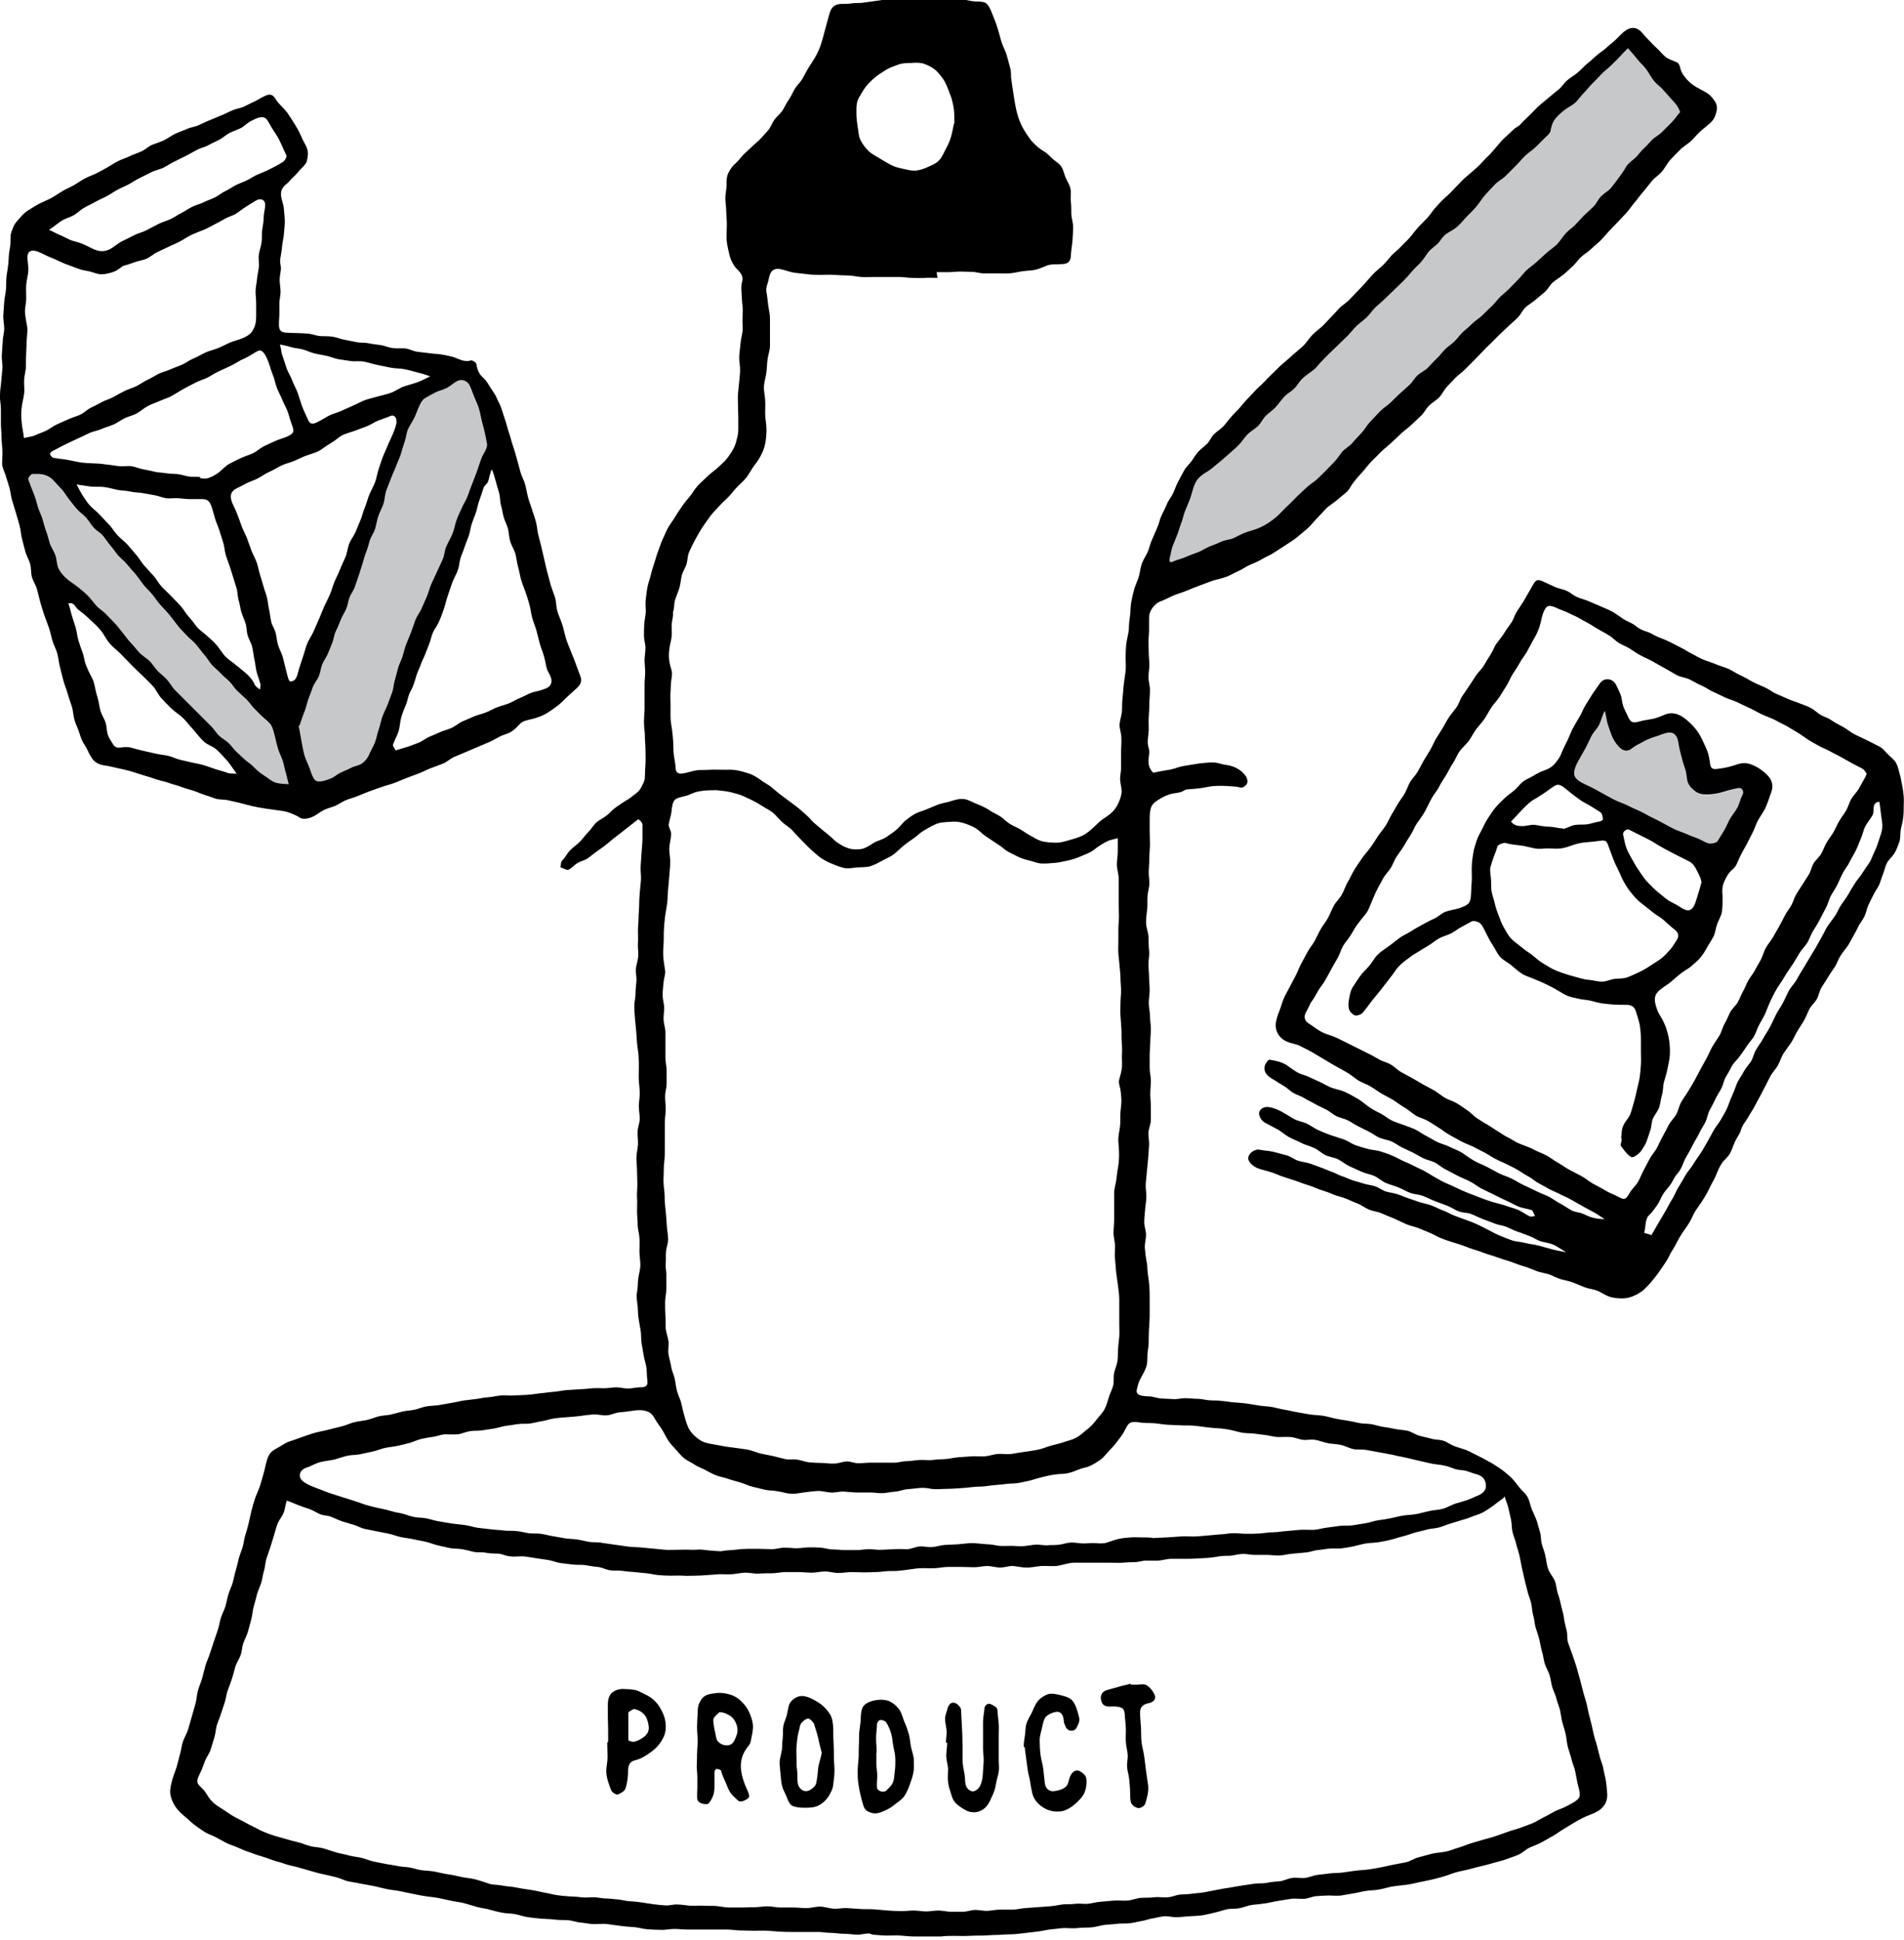 <?xml version="1.0" encoding="UTF-8"?><svg xmlns="http://www.w3.org/2000/svg" viewBox="0 0 63.18 64.36"><g id="a"/><g id="b"><g id="c"><g><path d="M54.02,1.6c-.1,.1-.19,.19-.28,.29s-.2,.2-.3,.3-.22,.18-.31,.28-.19,.2-.29,.3-.18,.21-.28,.31-.18,.22-.27,.31c-.1,.1-.24,.16-.36,.25s-.23,.19-.32,.3-.13,.25-.16,.41c-.01,.06-.08,.13-.14,.18-.11,.11-.22,.22-.33,.33s-.24,.19-.36,.3-.21,.23-.32,.34-.22,.22-.33,.33-.26,.18-.36,.29c-.11,.11-.21,.22-.32,.34s-.18,.25-.28,.37-.21,.23-.32,.34-.2,.23-.32,.34-.26,.17-.39,.26c-.1,.07-.17,.2-.25,.29-.1,.11-.23,.18-.32,.29s-.16,.24-.26,.35-.21,.2-.3,.31-.19,.22-.29,.32-.21,.2-.31,.3c-.1,.1-.21,.2-.31,.3s-.22,.19-.32,.29-.18,.23-.29,.33-.23,.18-.33,.28-.19,.22-.29,.32-.21,.2-.31,.3-.21,.2-.31,.3-.2,.2-.3,.31c-.07,.08-.13,.16-.21,.22-.12,.09-.24,.17-.35,.27s-.18,.24-.28,.34-.24,.17-.34,.28-.18,.23-.28,.34-.23,.19-.33,.29-.16,.25-.27,.35c-.11,.1-.25,.17-.35,.28s-.18,.24-.29,.35-.22,.2-.33,.3-.23,.2-.34,.29-.23,.2-.36,.28c-.12,.07-.22,.14-.3,.23s-.13,.21-.17,.34c-.04,.13-.07,.26-.12,.38s-.1,.25-.15,.37-.07,.26-.12,.38-.08,.25-.13,.38-.1,.25-.15,.37-.06,.26-.1,.39c-.01,.04-.02,.13,0,.15,.03,.02,.11,0,.15-.03,.13-.05,.27-.08,.4-.14s.26-.1,.39-.15,.25-.14,.38-.19,.26-.1,.39-.16,.28-.06,.41-.12,.25-.13,.38-.18,.27-.08,.4-.13c.13-.05,.26-.12,.38-.2s.24-.17,.34-.27c.1-.1,.19-.2,.3-.3s.2-.2,.3-.3,.21-.19,.31-.29,.23-.17,.33-.26,.2-.19,.3-.29,.19-.2,.29-.3,.17-.22,.26-.33c.1-.12,.25-.19,.35-.31s.21-.23,.31-.34,.18-.26,.29-.37,.21-.23,.32-.34,.25-.19,.36-.3c.1-.1,.2-.2,.3-.29s.21-.19,.31-.28,.17-.23,.27-.32,.24-.15,.34-.25,.19-.21,.29-.3,.18-.21,.28-.31,.22-.17,.32-.27,.18-.22,.28-.31,.21-.18,.31-.28,.23-.17,.33-.27,.2-.2,.3-.29,.18-.21,.28-.31,.21-.18,.31-.28,.19-.2,.29-.3,.18-.21,.28-.31c.11-.1,.23-.18,.34-.28s.22-.2,.33-.3,.24-.18,.34-.28,.18-.24,.28-.35c.09-.11,.22-.19,.32-.29s.19-.21,.29-.31,.21-.19,.32-.3,.16-.25,.26-.35,.24-.17,.33-.28,.18-.23,.26-.34,.17-.23,.24-.36c.08-.13,.22-.21,.33-.32,.09-.09,.16-.2,.26-.29s.18-.19,.27-.28,.21-.15,.31-.24c.11-.11,.22-.22,.33-.33s.19-.24,.29-.35c-.05-.17-.15-.28-.26-.4s-.22-.25-.33-.37c-.09-.09-.2-.17-.28-.27-.1-.12-.16-.26-.26-.39s-.21-.22-.31-.35c-.09-.12-.19-.22-.29-.34Z" style="fill:#c7c8ca"/><path d="M9.91,24.09c.04,.16,.06,.32,.09,.48s.06,.33,.1,.48,.13,.31,.18,.46c.09,.26,.14,.38,.24,.41,.1,.02,.24,0,.48-.1,.11-.05,.2-.14,.31-.19s.22-.09,.33-.15,.23-.07,.34-.13c.12-.07,.23-.21,.28-.34,.06-.14,.14-.26,.19-.4s.07-.28,.12-.42,.07-.28,.12-.42c.05-.13,.12-.26,.17-.39s.1-.26,.15-.4,.05-.28,.09-.41,.07-.27,.11-.41,.11-.26,.15-.39,.07-.27,.12-.4,.11-.26,.16-.39,.09-.27,.14-.4,.14-.25,.2-.37c.06-.14,.12-.27,.18-.41s.09-.28,.15-.42,.13-.27,.19-.41,.13-.27,.19-.41,.06-.3,.12-.43c.06-.14,.14-.27,.2-.41s.08-.29,.13-.44,.12-.28,.18-.42,.15-.27,.2-.41,.1-.28,.16-.43,.11-.28,.16-.42,.09-.29,.15-.43c.06-.14,.19-.3,.17-.44-.02-.13-.05-.26-.08-.4s-.07-.26-.1-.39-.05-.26-.09-.39-.1-.25-.15-.37-.09-.25-.15-.38c-.08-.17-.26-.23-.41-.16-.12,.06-.22,.16-.35,.23s-.26,.09-.38,.15-.24,.13-.36,.2c-.08,.05-.14,.17-.18,.26-.06,.12-.1,.26-.16,.38s-.14,.24-.2,.36-.07,.27-.11,.4c-.05,.14-.09,.28-.13,.42s-.11,.27-.16,.41-.12,.27-.17,.41-.11,.27-.16,.41-.05,.3-.09,.43-.12,.27-.17,.41-.07,.29-.11,.43-.14,.26-.18,.4c-.04,.13-.07,.26-.12,.38s-.08,.25-.12,.38-.08,.25-.12,.38-.09,.25-.13,.38-.13,.23-.18,.36-.06,.26-.11,.38-.13,.23-.18,.36c-.05,.12-.1,.25-.16,.37s-.07,.26-.12,.39-.1,.25-.15,.37-.14,.23-.19,.36-.06,.27-.11,.39-.15,.23-.2,.36-.09,.26-.14,.38-.07,.26-.12,.39c-.07,.17-.12,.33-.18,.5Z" style="fill:#c7c8ca"/><path d="M9.58,26.03c-.04-.13-.06-.26-.1-.39s-.06-.27-.1-.39-.11-.25-.15-.38-.07-.26-.1-.39c-.04-.14-.06-.28-.13-.4s-.19-.19-.3-.3c-.1-.09-.19-.19-.28-.28s-.16-.21-.26-.3-.19-.18-.29-.27-.16-.21-.26-.31-.2-.17-.29-.27-.2-.18-.29-.28-.15-.22-.24-.32c-.1-.11-.18-.23-.28-.35s-.22-.2-.32-.31-.21-.21-.3-.33-.18-.24-.27-.35-.2-.22-.3-.33-.18-.24-.27-.35-.21-.21-.3-.33-.17-.24-.27-.36c-.09-.1-.18-.2-.27-.31s-.2-.19-.29-.29-.16-.22-.25-.32-.16-.22-.25-.33-.22-.17-.31-.27-.16-.23-.25-.33-.21-.18-.3-.28-.17-.21-.26-.32-.15-.23-.24-.33-.19-.2-.28-.3c-.1-.11-.21-.17-.33-.2s-.25-.02-.38-.02c-.03,0-.11,.08-.13,.15-.01,.04,.03,.11,.05,.16,.04,.13,.1,.26,.15,.39s.08,.27,.12,.4,.11,.26,.15,.39,.07,.27,.12,.4,.08,.27,.12,.4,.13,.25,.18,.38,.05,.28,.09,.41c.06,.16,.2,.32,.34,.43,.11,.09,.23,.16,.34,.25s.22,.18,.32,.28,.18,.22,.28,.33,.23,.18,.32,.28,.2,.2,.3,.31,.18,.22,.27,.33,.17,.23,.27,.33,.18,.22,.28,.32c.1,.1,.23,.17,.33,.27s.17,.23,.27,.33,.22,.19,.31,.29,.16,.24,.26,.34,.2,.2,.3,.3,.2,.2,.3,.3,.2,.2,.3,.3,.2,.2,.3,.3c.09,.09,.16,.21,.25,.3s.21,.15,.31,.24,.17,.2,.26,.29,.19,.17,.28,.26,.21,.15,.3,.25c.11,.11,.22,.21,.35,.29s.24,.19,.39,.24c.14,.04,.29,.04,.45,.05Z" style="fill:#c7c8ca"/><path d="M53.25,23.6c-.08,.14-.12,.32-.18,.45-.07,.14-.19,.25-.26,.38-.07,.14-.13,.28-.2,.41-.1,.18-.21,.36-.3,.54-.06,.14-.09,.25-.07,.35,.03,.1,.12,.18,.25,.25,.13,.07,.26,.12,.39,.19s.25,.14,.38,.21,.25,.14,.38,.2,.27,.1,.4,.17,.26,.12,.39,.18,.25,.14,.38,.2,.26,.13,.39,.2,.25,.14,.38,.2,.27,.1,.4,.16,.27,.1,.4,.16c.12,.05,.23,.13,.35,.15,.09,0,.23-.02,.27-.09,.07-.12,.15-.24,.22-.36s.12-.26,.19-.38,.17-.23,.24-.36,.09-.27,.16-.4c.08-.14,0-.28-.14-.25-.11,.02-.23,.05-.34,.08s-.22,.07-.33,.09c-.15,.03-.27,.04-.38,.04-.15,0-.27-.03-.36-.1s-.19-.15-.25-.29c-.04-.1-.04-.24-.07-.38-.03-.12-.08-.23-.11-.35s-.06-.23-.09-.35-.04-.24-.07-.35c-.05-.18-.18-.27-.37-.22-.13,.03-.26,.09-.39,.13s-.26,.09-.38,.16-.25,.12-.36,.21c-.18,.15-.33,.09-.46-.05-.1-.11-.19-.25-.24-.39-.04-.12-.09-.24-.13-.38-.03-.11-.05-.28-.09-.42Z" style="fill:#c7c8ca"/><g><path d="M31.11,9.22c-.14,0-.28-.01-.42,0s-.28,0-.42,0-.28-.03-.42-.03-.28,0-.42,0-.28,0-.42,0c-.15,0-.3,.01-.44,0s-.29-.05-.44-.05-.29-.01-.44-.02-.3,0-.44,0-.3,0-.44-.02-.29-.03-.44-.05-.29-.08-.43-.11c-.16-.04-.25-.01-.32,.05-.06,.06-.09,.15-.12,.31-.03,.12-.09,.25-.07,.37,.03,.15,.04,.3,.06,.45s.06,.3,.06,.45,0,.3,0,.45,0,.3,0,.45-.06,.3-.08,.45-.02,.3-.04,.45c-.02,.15-.07,.29-.08,.44s.03,.3,.04,.45,0,.3,0,.45,.03,.3,.04,.44c.01,.16,0,.31-.02,.46-.02,.15-.06,.3-.13,.44s-.14,.26-.24,.38c-.1,.13-.17,.28-.27,.41s-.23,.23-.34,.35-.2,.25-.32,.36c-.11,.1-.21,.2-.3,.3s-.2,.21-.28,.33-.17,.23-.25,.36-.15,.25-.22,.38-.13,.26-.19,.39c-.06,.13-.05,.28-.09,.41s-.13,.25-.16,.39-.04,.28-.08,.41-.1,.26-.14,.39-.02,.28-.07,.41c.02,.13-.03,.25-.04,.38s.01,.26,0,.39-.05,.25-.07,.38-.03,.26-.02,.38,.04,.25,.08,.37c.03,.1,.02,.21,0,.31-.02,.14-.02,.28-.03,.42s0,.28,0,.42,0,.28,0,.42,.03,.28,.05,.42,.03,.28,.04,.42,0,.28,.02,.42,.05,.28,.06,.42c0,.16,.08,.22,.25,.19,.15-.02,.29-.08,.44-.1s.3-.01,.45-.02,.3,0,.45,0,.3-.01,.45,.02,.29,.07,.44,.12c.12,.05,.23,.12,.33,.19,.11,.09,.25,.15,.36,.24s.22,.19,.34,.28,.23,.17,.35,.26,.23,.17,.34,.27,.22,.19,.31,.3c.08,.09,.18,.16,.27,.24s.18,.15,.28,.23,.18,.17,.27,.24c.13,.09,.26,.17,.39,.21,.14,.05,.29,.05,.44,.03,.13-.02,.25-.1,.39-.19,.13-.09,.3-.11,.43-.2s.26-.17,.38-.28c.1-.09,.17-.2,.27-.28s.21-.16,.32-.22,.24-.09,.36-.14,.24-.1,.36-.15,.25-.07,.37-.1c.17-.05,.33-.11,.48-.1,.16,0,.31,.1,.46,.16s.29,.12,.43,.21c.11,.08,.24,.13,.35,.2s.21,.18,.32,.25,.24,.12,.36,.19,.22,.15,.34,.21c.13,.07,.26,.16,.41,.19s.3,.04,.45,.04,.3-.05,.44-.09,.29-.08,.43-.15,.25-.17,.36-.27c.09-.08,.18-.18,.29-.26s.22-.14,.31-.23c.1-.09,.17-.2,.22-.31,.05-.11,.1-.24,.11-.38,0-.12-.04-.26-.05-.39s.03-.26,.03-.39c0-.17,0-.34,0-.51s.02-.34,.01-.51c0-.15-.07-.3-.06-.44s.07-.29,.08-.44,0-.3,.02-.44,.02-.29,.04-.44,.04-.29,.06-.44,0-.3,0-.44,.01-.3,.02-.44c.02-.18,.08-.36,.09-.54,0-.15,.02-.29,.04-.44s.01-.29,.04-.44,.06-.29,.1-.43,.11-.27,.15-.41,.05-.29,.1-.43,.14-.26,.2-.4c.05-.13,.08-.27,.14-.4s.11-.26,.17-.39,.08-.27,.14-.4,.13-.25,.18-.38,.15-.24,.21-.37,.1-.26,.17-.39,.13-.25,.2-.37c.06-.11,.17-.2,.24-.3s.14-.22,.22-.31c.09-.1,.2-.17,.29-.26s.14-.23,.23-.32,.21-.16,.3-.25,.16-.2,.25-.3c.09-.11,.2-.21,.29-.31s.18-.22,.28-.32,.19-.21,.29-.31,.21-.19,.31-.3,.2-.2,.3-.3,.2-.2,.31-.29c.11-.09,.22-.19,.33-.29s.23-.19,.33-.29,.18-.24,.28-.34c.1-.1,.21-.18,.31-.27s.19-.2,.29-.3,.19-.2,.28-.3,.22-.17,.32-.27,.19-.2,.29-.3,.19-.2,.28-.3,.18-.21,.28-.31,.21-.18,.31-.28,.18-.21,.27-.31c.1-.1,.22-.19,.32-.3s.21-.2,.3-.31,.18-.23,.28-.34,.2-.2,.3-.31,.17-.24,.27-.34c.09-.1,.18-.2,.28-.29s.2-.18,.29-.28,.19-.19,.28-.29,.2-.18,.3-.27,.21-.18,.3-.27,.18-.2,.28-.29,.18-.2,.27-.3,.17-.21,.27-.3,.2-.18,.3-.28c.07-.07,.18-.11,.25-.19,.09-.11,.2-.2,.3-.3s.19-.2,.3-.3,.22-.18,.32-.27,.22-.18,.33-.27,.18-.22,.29-.31,.23-.16,.34-.25,.2-.2,.31-.29,.21-.18,.32-.28,.23-.16,.33-.26c.09-.09,.2-.16,.29-.25,.14-.13,.24-.25,.33-.31,.15-.1,.29-.13,.44-.04,.1,.06,.18,.19,.32,.33,.1,.1,.19,.2,.29,.29s.19,.21,.29,.29,.25,.12,.38,.18c.06,.03,.1,.13,.11,.2,.03,.15,.13,.26,.21,.36,.09,.1,.2,.19,.32,.26s.25,.13,.36,.2c.12,.08,.2,.19,.26,.28,.07,.12,.08,.23,.04,.36-.03,.11-.07,.23-.18,.33-.11,.11-.24,.2-.35,.3s-.21,.23-.32,.33-.26,.18-.36,.29c-.11,.11-.22,.22-.32,.33s-.17,.26-.27,.38-.24,.2-.34,.32-.19,.25-.29,.36c-.1,.11-.19,.25-.29,.36-.09,.11-.17,.23-.26,.33s-.19,.2-.29,.31-.2,.2-.29,.3-.18,.21-.28,.31-.21,.18-.31,.28-.23,.17-.33,.26-.18,.22-.28,.31-.2,.19-.31,.28-.23,.16-.34,.25-.17,.23-.27,.32c-.1,.09-.21,.17-.31,.26s-.23,.16-.33,.25-.16,.23-.25,.33-.2,.18-.3,.28-.2,.18-.3,.28-.19,.19-.29,.29-.2,.19-.29,.29c-.1,.1-.19,.2-.29,.3s-.2,.2-.3,.3-.22,.18-.32,.28-.19,.2-.29,.31-.15,.24-.25,.34-.23,.17-.33,.27-.16,.23-.26,.33-.21,.19-.31,.29-.22,.18-.32,.27c-.11,.11-.23,.21-.34,.32s-.24,.2-.35,.31-.22,.22-.33,.33-.2,.24-.3,.35-.21,.23-.3,.35c-.08,.1-.13,.23-.23,.32s-.2,.16-.3,.25c-.11,.1-.26,.18-.37,.29s-.21,.23-.32,.34-.2,.24-.32,.34-.24,.2-.36,.3c-.12,.09-.25,.17-.37,.25s-.25,.16-.37,.24-.26,.13-.39,.21-.26,.13-.4,.19-.25,.15-.39,.21-.26,.14-.4,.19-.28,.08-.43,.12c-.15,.05-.29,.11-.43,.16s-.29,.11-.43,.17-.29,.1-.44,.16-.28,.14-.42,.19c-.14,.05-.22,.13-.29,.22s-.12,.2-.12,.35c0,.13,0,.26,0,.39s-.02,.26-.02,.39,.01,.26,.01,.39,.02,.26,.02,.39-.03,.26-.03,.39c0,.15,.05,.29,.05,.44s-.02,.29-.02,.44-.01,.29-.02,.44,0,.29,0,.44c-.01,.21-.07,.4,0,.61,.04,.13-.01,.28-.01,.42s.04,.27,.16,.39c.14-.03,.27-.06,.41-.08s.28-.05,.41-.1c.13-.04,.26-.06,.4-.08s.27-.05,.4-.06,.27-.03,.41-.02,.26,.07,.4,.08c.14,.02,.25,.06,.36,.12s.2,.14,.28,.25c.05,.07,.07,.18,.04,.25-.03,.06-.14,.15-.21,.13-.15-.04-.3-.04-.44-.05s-.3-.01-.45,0-.29,.05-.44,.07-.3,.03-.44,.04c-.08,0-.14,.07-.22,.09-.14,.04-.28,.04-.38,.08-.15,.05-.26,.11-.35,.17-.12,.07-.22,.15-.26,.28-.03,.1-.04,.23-.04,.38,0,.11,0,.24,0,.39,0,.14,.01,.29,.01,.43s-.02,.28-.02,.43c0,.14-.01,.28-.02,.43s.02,.28,.02,.43-.05,.28-.06,.42,0,.28-.01,.43c-.02,.15-.04,.31-.04,.46s.07,.31,.08,.46,0,.31,.02,.46-.02,.31-.02,.46c0,.14,.02,.29,.02,.43s.02,.29,.02,.43-.03,.29-.03,.43,.04,.29,.04,.43,.03,.29,.03,.43-.02,.29-.02,.43-.02,.29-.02,.43,0,.29,0,.43,.04,.29,.04,.43-.02,.29-.02,.43c0,.14,.02,.28,.02,.43s0,.28,0,.43-.07,.28-.08,.42,.03,.29,.02,.43-.02,.28-.03,.43-.03,.28-.04,.42-.03,.28-.04,.42,.02,.29,.02,.43-.03,.28-.04,.42-.03,.28-.03,.43,.06,.28,.06,.42-.05,.29-.04,.43c.01,.15,.03,.31,.06,.46,.03,.14,.02,.28,.04,.41s.04,.27,.05,.41,.01,.28,.01,.41,0,.28,0,.41,0,.28-.01,.41-.02,.28-.02,.41c0,.16,0,.32-.03,.49s0,.33-.04,.49-.13,.3-.21,.45c-.06,.11-.09,.24-.12,.37-.02,.12,.07,.17,.18,.19,.08,.01,.15,.02,.23,.02,.13,0,.26,.06,.4,.07s.27,.01,.4,.02,.27-.03,.4-.03,.27,.02,.4,.02,.27,.04,.4,.05,.27,0,.4,.02c.14,.01,.29,.04,.43,.05s.29,.02,.43,.04,.29,.05,.43,.07,.29,.02,.43,.05,.28,.07,.42,.09c.13,.02,.27,.06,.4,.08s.27,.05,.4,.07,.27,.02,.41,.04,.27,.06,.4,.09,.27,.05,.4,.07,.27,.05,.4,.08,.27,.02,.41,.04c.13,.02,.27,.07,.4,.09s.27,.04,.4,.07,.27,.03,.41,.06,.25,.12,.38,.16,.27,.06,.4,.1,.28,.03,.41,.07,.24,.13,.37,.18,.26,.08,.39,.13,.24,.12,.37,.18,.24,.12,.36,.19c.14,.07,.26,.15,.38,.23,.13,.09,.24,.18,.35,.28s.2,.22,.29,.34,.22,.21,.29,.34,.09,.29,.15,.43,.13,.27,.17,.41c.03,.12,.07,.23,.1,.35s.02,.24,.05,.36,.08,.23,.11,.35c.04,.17,.05,.36,.12,.53,.06,.13,.16,.24,.21,.37s.05,.28,.1,.42,.08,.27,.11,.41,.08,.27,.09,.41c.02,.14,.06,.27,.09,.4s0,.28,.05,.41,.09,.26,.14,.39c.05,.14,.1,.28,.14,.42s.08,.28,.12,.43,.07,.29,.11,.43,.09,.28,.12,.43,.06,.29,.1,.43,.07,.29,.1,.43,.08,.29,.12,.43,.07,.29,.11,.43c.04,.12,.09,.24,.11,.37s.06,.25,.08,.38,.03,.26,.04,.38c.02,.2-.03,.35-.13,.47-.09,.11-.22,.19-.41,.26-.19,.07-.38,.17-.55,.27-.12,.07-.24,.15-.36,.22s-.23,.16-.36,.23-.24,.14-.37,.21-.26,.11-.39,.17-.23,.17-.36,.23-.27,.1-.4,.15-.27,.08-.41,.12-.27,.08-.41,.11c-.14,.03-.28,.07-.43,.11s-.29,.06-.43,.1-.28,.1-.42,.14-.28,.08-.42,.11-.29,.06-.43,.09-.29,.07-.43,.08c-.15,.02-.31,.03-.46,.06s-.3,.08-.45,.1c-.13,.02-.27,.02-.4,.04s-.26,.06-.4,.08-.26,.05-.4,.07-.27,0-.4,0-.27,.01-.4,.02c-.14,0-.28,.08-.43,.09s-.29-.02-.44,0-.29,.05-.43,.07-.28,.06-.42,.08-.29,.04-.43,.05c-.14,.02-.28,.08-.42,.11s-.29,.01-.43,.04-.27,.08-.41,.11-.28,.07-.42,.09-.28,.02-.43,.03-.28,.03-.43,.03c-.13,0-.26-.04-.39-.03s-.25,.05-.38,.07-.25,.07-.38,.09-.25,.06-.38,.07c-.14,.02-.29,0-.43,.02s-.29,.02-.43,.04-.28,.07-.43,.08-.29,0-.43,.02-.29,0-.43,0-.29,.03-.43,.04-.28,.05-.43,.07c-.17,.02-.33,.04-.5,.06s-.33,.04-.5,.04c-.15,0-.3,.02-.45,.02s-.3,.02-.45,.02-.3,0-.45,.01-.3,0-.45,0-.3,0-.45,.02c-.15,0-.3,0-.45,0s-.3,0-.45,0-.3-.02-.45-.03-.3,0-.45,0-.3-.02-.45-.03c-.05,0-.1-.04-.15-.04-.14,0-.28,.05-.42,.04s-.28-.03-.42-.03-.28-.03-.42-.03-.28-.03-.42-.03-.28,0-.42,0-.28,0-.42,0-.28,0-.42-.01-.28-.02-.42-.03c-.15-.01-.3,0-.45,0s-.3-.01-.44-.01-.3-.03-.45-.03-.3,0-.44,0-.3,0-.44,0-.3,0-.44,0-.3-.02-.44-.02-.3,.04-.45,.03c-.15,0-.29-.01-.44-.02s-.29-.06-.44-.07-.29-.02-.44-.04c-.15-.02-.29-.04-.44-.06s-.29,0-.44,0-.29-.04-.44-.05-.29-.07-.43-.08-.29,0-.44-.02-.29-.02-.44-.03-.29-.03-.44-.05-.28-.07-.43-.1-.29-.02-.44-.05c-.14-.03-.28-.06-.41-.1s-.28-.05-.42-.09-.27-.08-.41-.12-.28-.05-.42-.08-.28-.06-.42-.09-.28-.04-.42-.06c-.15-.02-.29-.05-.44-.08s-.29-.06-.43-.09-.29-.04-.44-.07-.29-.07-.43-.1-.29-.05-.43-.08-.29-.05-.43-.08-.28-.11-.42-.14c-.14-.03-.28-.07-.43-.1s-.28-.07-.42-.11-.28-.08-.42-.12c-.14-.04-.29-.06-.42-.11s-.28-.08-.42-.13-.27-.1-.41-.14c-.13-.03-.25-.09-.38-.13s-.25-.1-.37-.15-.25-.09-.37-.15-.23-.13-.35-.19-.25-.1-.36-.17-.22-.15-.33-.23-.2-.18-.3-.26c-.14-.11-.25-.22-.34-.35-.09-.14-.15-.28-.17-.45-.01-.15,.03-.3,.08-.48,.04-.14,.1-.27,.14-.41s.07-.28,.11-.42,.05-.29,.1-.42,.13-.26,.17-.4,.08-.28,.12-.42,.08-.28,.12-.42,.04-.29,.08-.43,.1-.27,.14-.41,.07-.28,.11-.42,.11-.27,.15-.41c.04-.13,.09-.26,.13-.39s.09-.26,.13-.38,.06-.27,.1-.4,.11-.25,.15-.38,.06-.27,.1-.4,.1-.25,.14-.38,.06-.27,.1-.4,.07-.26,.1-.39,.09-.26,.13-.39,.05-.27,.09-.4,.08-.26,.11-.39,.06-.26,.09-.4c.03-.13,.07-.26,.11-.39s.1-.25,.15-.38,.08-.26,.12-.39,.07-.26,.1-.39c.03-.13,.06-.26,.14-.37s.2-.16,.32-.23,.21-.14,.34-.18c.14-.04,.28-.1,.43-.15s.28-.1,.43-.14,.3-.06,.44-.1,.29-.07,.44-.11,.28-.11,.43-.14c.13-.03,.27-.04,.4-.07s.26-.09,.39-.12,.27-.03,.4-.06,.26-.07,.39-.1,.27-.03,.4-.06,.26-.09,.39-.11,.27-.02,.4-.04,.27-.05,.4-.07,.26-.05,.4-.08c.14-.02,.28-.03,.42-.05s.28-.05,.42-.06,.28-.05,.42-.06,.29,.01,.43,0,.28-.01,.43-.02,.28-.03,.42-.05c.15-.01,.31-.04,.46-.05s.31-.05,.46-.06,.31-.02,.46-.03c.13,0,.26-.02,.39-.03s.26,0,.39,0,.26-.03,.39-.03,.26,.04,.39,.04,.26-.04,.39-.04c.21,0,.28-.05,.25-.25-.02-.14-.01-.28-.03-.41s-.07-.27-.09-.4-.05-.27-.07-.41-.01-.28-.03-.41-.05-.27-.07-.41-.02-.28-.03-.41c-.02-.15-.05-.31-.02-.46,.03-.15,.02-.3,.04-.45s.07-.3,.07-.45-.03-.3-.03-.45,.01-.3,0-.45-.06-.3-.06-.45c0-.15-.02-.29-.02-.44s.01-.29,0-.44,.01-.29,.01-.44-.01-.29-.01-.44-.02-.29-.02-.44,.04-.29,.05-.44-.02-.29-.01-.44c0-.14,.07-.28,.07-.42s-.03-.28-.03-.42,.03-.28,.03-.42-.02-.28-.03-.42,0-.28,0-.42,0-.28-.01-.42-.04-.28-.05-.42c-.01-.14-.02-.27-.03-.41s-.03-.27-.04-.41-.02-.27-.02-.41,.04-.27,.04-.41,.02-.27,.03-.41-.03-.28-.02-.41c.02-.14,.07-.28,.08-.42s-.02-.28-.01-.42,0-.28,0-.42,.02-.28,.02-.42,.02-.28,.02-.42,.01-.28,.02-.42,.03-.28,.04-.42c.01-.15-.02-.31-.01-.46s.02-.31,.03-.46,.03-.31,.03-.46,0-.31,0-.46c0-.06-.07-.13-.12-.17-.02-.02-.08,.04-.12,.07-.11,.08-.21,.17-.32,.25s-.21,.17-.32,.25-.21,.17-.32,.26-.22,.16-.33,.24c-.1,.07-.19,.15-.29,.22s-.23,.09-.33,.15-.18,.16-.29,.22c-.07,.04-.18-.05-.28-.07,.02-.09,0-.18,.06-.23,.1-.1,.16-.24,.26-.34s.22-.18,.32-.28,.18-.22,.28-.32,.17-.23,.27-.32,.24-.15,.35-.24,.2-.2,.32-.28,.23-.16,.35-.23c.09-.05,.17-.12,.25-.18,.1-.07,.17-.14,.22-.24s.11-.19,.12-.32c0-.15,.01-.31,.02-.46s0-.31,0-.46-.02-.31-.02-.46-.03-.31-.03-.46,.02-.31,.02-.46c0-.13,0-.27,0-.4s0-.27,0-.4,.02-.27,.02-.4-.02-.27-.02-.4,.03-.27,.03-.4-.05-.27-.05-.4,0-.27,.01-.4,.04-.26,.05-.4c0-.14-.02-.28,0-.42s.03-.28,.06-.42,.08-.27,.11-.4,.08-.27,.12-.4,.08-.27,.13-.4,.09-.27,.15-.39,.11-.26,.18-.38,.16-.23,.23-.35,.15-.23,.23-.35,.17-.22,.26-.33,.15-.23,.25-.34,.2-.19,.3-.29,.21-.18,.32-.27c.1-.09,.19-.17,.28-.26,.09-.1,.16-.2,.23-.31s.12-.22,.15-.34c.03-.12,.07-.24,.07-.38,0-.13,0-.27,0-.4s-.01-.27-.01-.4-.01-.27,0-.4,.03-.27,.04-.4,.03-.27,.03-.4-.03-.27-.03-.4c0-.15,.03-.29,.04-.44s.05-.29,.07-.43-.01-.29,0-.44c0-.14,.02-.27,0-.41s-.02-.27-.03-.41-.02-.27,.02-.41c.04-.15-.04-.27-.16-.39-.1-.09-.16-.21-.21-.32s-.07-.24-.1-.37-.05-.25-.05-.38c0-.14,.01-.28,.01-.43s-.02-.28-.02-.43-.03-.28-.03-.43,.04-.29,.04-.43c0-.16,0-.29,.06-.41s.13-.23,.25-.33c.1-.09,.17-.2,.26-.29s.19-.17,.28-.26,.2-.17,.28-.26,.18-.19,.26-.29,.12-.23,.2-.34c.08-.11,.2-.2,.27-.31s.13-.25,.21-.36,.13-.25,.2-.36,.18-.21,.25-.33,.13-.25,.2-.36,.15-.23,.22-.35c.08-.14,.15-.29,.2-.45s.09-.31,.13-.47,.09-.31,.13-.47c.06-.25,.16-.37,.4-.38,.12,0,.24,0,.36-.02s.24,0,.36-.02,.24-.03,.36-.05c.15-.02,.3-.04,.46-.07s.31-.02,.46-.05c.16-.03,.32-.06,.49-.07s.33,.04,.49,.05,.33,.01,.49,.02c.17,.01,.34,.01,.5,.04s.33,.08,.49,.09c.13,0,.26,0,.34,.05s.14,.17,.19,.29c.07,.19,.16,.38,.21,.57,.05,.15,.08,.3,.13,.45s.13,.29,.17,.43,.08,.3,.12,.45c.03,.11,.01,.23,.03,.35s.03,.23,.05,.34c.03,.2,.06,.41,.1,.6,.03,.15,.07,.29,.12,.42s.12,.27,.2,.39,.16,.25,.26,.35,.21,.2,.35,.28c.12,.07,.2,.17,.29,.25,.1,.09,.22,.15,.29,.26s.09,.24,.14,.36,.13,.23,.16,.36,0,.26,.01,.39c.02,.15,.02,.29,.02,.44s.06,.3,.06,.44-.01,.3-.02,.45-.04,.3-.05,.44c0,.16-.03,.26-.12,.31-.07,.05-.19,.04-.34,.05-.1,0-.21,0-.31,.03-.14,.05-.27,.12-.41,.15s-.29,.03-.43,.05-.29,.06-.43,.07-.29,0-.43,0-.29,0-.43,0c-.13,0-.26-.05-.39-.05s-.26-.01-.39-.01-.26,.02-.39,.02-.26,0-.39,0c0,0,0,.01,0,0Zm18.77,40.49c-.12,.09-.22,.16-.32,.24-.12,.09-.23,.16-.35,.23-.11,.06-.24,.09-.36,.14s-.24,.09-.36,.12c-.13,.04-.26,.08-.39,.12s-.25,.1-.39,.13-.27,.03-.4,.07-.26,.06-.39,.1-.26,.09-.39,.12-.26,.08-.39,.11-.26,.06-.4,.08-.27,.02-.41,.04c-.13,.02-.26,.06-.39,.09s-.26,.05-.4,.07-.27,0-.41,.01-.27,.04-.4,.05-.26,.07-.4,.08c-.14,.01-.29,.03-.43,.04s-.29,.05-.43,.06-.29-.02-.44-.02c-.13,0-.27,0-.41,0s-.27-.04-.41-.03-.27,.05-.4,.06c-.12,0-.24,0-.36,.02s-.24,.04-.36,.05-.24,.01-.36,.02c-.14,.01-.29,.01-.43,.01s-.29,0-.43,0-.29,.05-.43,.06c-.13,0-.27,0-.4,0s-.26,.05-.39,.05-.26,.01-.4,.02-.27,0-.4,0-.26,0-.4,0-.26,0-.4,0-.26,0-.4,0c-.21,0-.41,.09-.61,.11-.17,.01-.34-.01-.5,0s-.33,.06-.5,.05c-.14,0-.28-.04-.42-.05s-.28,.05-.43,.05-.28-.05-.43-.05-.28,.04-.43,.04-.28-.01-.43-.01-.28,0-.43,0-.28,.03-.42,.04-.28,0-.43,0-.28,.02-.42,.04-.28,.04-.42,.05c-.12,.01-.24,0-.36,.01s-.24,.03-.36,.03-.24,.01-.36,.01c-.15,0-.29-.01-.44-.01s-.29,.03-.44,.03-.29-.05-.44-.05-.29,.04-.44,.04-.29-.02-.44-.02-.29,0-.44,0-.29,.04-.44,.04-.29,0-.44,.01-.29-.03-.44-.03-.29,.04-.43,.05-.29,0-.44,0c-.13,.01-.27,.02-.4,.03s-.27,.02-.4,.02-.27,.01-.41,0-.27,0-.41,0-.27-.01-.4-.02-.27-.05-.4-.06-.27-.03-.4-.04-.27-.02-.4-.04-.27,0-.41-.02c-.14-.02-.27-.1-.41-.11s-.27-.04-.41-.06-.28,0-.42-.02-.28-.03-.41-.05-.27-.08-.4-.1-.27-.04-.41-.06-.27-.05-.41-.06-.28,.02-.42,0c-.14,0-.27-.08-.41-.09s-.28,0-.41-.03-.28,0-.41-.03-.27-.07-.4-.09-.28-.01-.41-.04-.27-.06-.4-.09-.26-.09-.4-.12-.27-.05-.4-.08-.27-.04-.41-.07c-.13-.03-.26-.08-.39-.11s-.27-.05-.4-.08-.27-.05-.4-.08-.25-.1-.38-.14c-.12-.04-.25-.07-.37-.11s-.24-.1-.36-.15-.26-.04-.38-.09-.23-.13-.35-.17-.24-.08-.37-.13-.26-.11-.38-.15c-.05,.12-.06,.29-.11,.41s-.15,.23-.2,.36-.08,.26-.12,.39-.08,.26-.12,.39-.09,.25-.13,.38-.04,.27-.08,.4-.05,.26-.09,.39-.1,.25-.14,.38c-.03,.14-.07,.27-.11,.41s-.04,.28-.08,.42-.07,.27-.11,.41-.11,.26-.16,.4c-.04,.13-.04,.27-.09,.4s-.13,.24-.17,.37-.07,.27-.11,.39-.09,.26-.14,.39-.06,.27-.1,.4-.09,.26-.13,.39-.1,.26-.14,.39c-.03,.13-.04,.27-.08,.4s-.08,.26-.12,.39-.13,.24-.18,.36-.09,.26-.15,.38c-.06,.13-.12,.23-.11,.32,0,.1,.11,.17,.2,.27,.09,.1,.15,.24,.25,.35s.21,.19,.33,.26c.11,.07,.22,.15,.33,.22s.23,.13,.35,.19,.23,.13,.36,.19,.24,.13,.36,.18,.25,.1,.38,.14,.26,.07,.39,.11c.14,.04,.27,.08,.41,.11s.27,.1,.41,.13,.28,.03,.42,.07,.27,.09,.41,.13,.28,.06,.42,.1,.28,.05,.42,.08c.13,.03,.26,.09,.39,.12s.26,.05,.4,.08,.27,.04,.4,.07,.27,.03,.4,.05,.26,.07,.39,.09c.15,.02,.31,.02,.46,.05s.3,.07,.45,.09,.3,.06,.45,.09,.31,.04,.46,.08,.29,.09,.44,.14c.11,.04,.24,.03,.36,.05s.24,.04,.36,.05,.24,.04,.36,.06c.13,.02,.26,.04,.39,.06s.26,.06,.39,.08,.26,.06,.39,.08,.26,.03,.4,.04,.27,.01,.4,.03,.27,0,.4,0,.26,.03,.4,.04c.13,0,.27,.02,.4,.03s.26,.05,.4,.06,.27,.02,.4,.04,.26,.04,.4,.06,.27,.03,.4,.04,.27-.04,.4-.03c.14,0,.28,.03,.42,.04s.28-.01,.43,0,.28,0,.43,.01,.28,.05,.42,.05,.28,0,.43,0,.28-.01,.43-.01,.28-.03,.43-.03,.28,.04,.43,.04,.28,0,.43,0,.28,.02,.43,.02c.15,0,.3-.05,.45-.05s.3,.06,.45,.07,.3-.03,.45-.02,.3,.02,.45,.03,.3,0,.45,.01,.3,.03,.45,.04,.3,.02,.45,.02c.14,0,.27-.02,.41-.02s.27,.03,.41,.03,.27-.03,.41-.03,.27,.04,.41,.04,.27,0,.41,0,.27-.06,.41-.06,.27,.04,.41,.03,.27-.04,.41-.04c.14,0,.27,0,.41,0s.27-.04,.41-.05,.27-.02,.41-.03,.27-.02,.41-.03,.27-.04,.41-.06,.27,0,.41-.02,.27,0,.41,0c.15-.01,.3-.06,.45-.07s.3-.03,.45-.04,.3,.01,.45,0,.3-.08,.45-.09,.3,0,.45-.02,.3,.02,.45,0c.14-.01,.27-.08,.41-.09s.28-.01,.41-.03,.27-.02,.41-.05c.14-.03,.27-.05,.41-.08s.28-.05,.41-.07,.27-.05,.41-.07,.28-.04,.41-.06,.28,0,.42-.03,.28-.04,.41-.05,.27-.09,.41-.11,.28,.01,.42,0,.27-.08,.41-.1,.28-.03,.42-.05c.14-.02,.28-.01,.43-.03s.28-.04,.42-.06,.28-.02,.42-.04,.28-.04,.42-.07,.28-.06,.42-.09,.28-.05,.42-.08,.26-.12,.4-.16,.28-.07,.41-.11c.17-.05,.36-.05,.54-.09,.14-.03,.27-.09,.41-.13s.27-.1,.4-.14,.27-.08,.41-.12,.27-.07,.41-.12,.27-.09,.4-.14,.27-.08,.41-.13,.27-.1,.4-.15,.25-.14,.38-.2,.25-.14,.37-.2,.26-.1,.39-.17c.24-.12,.35-.19,.41-.27,.06-.1,.03-.21-.04-.48-.03-.13-.05-.27-.08-.41s-.09-.26-.12-.39-.08-.26-.12-.4-.04-.27-.07-.41-.07-.27-.11-.4-.05-.27-.08-.41-.09-.26-.12-.39-.1-.26-.14-.39-.05-.27-.09-.4c-.04-.13-.12-.25-.16-.38s-.05-.27-.09-.4-.06-.27-.09-.4-.08-.26-.12-.39-.04-.27-.08-.4-.04-.27-.07-.41-.09-.26-.12-.39-.07-.27-.1-.4-.06-.27-.09-.4-.05-.27-.08-.4c-.03-.13-.08-.26-.11-.39s-.09-.26-.12-.39-.02-.27-.05-.41-.06-.27-.09-.4-.09-.24-.12-.37Zm-12.75-21.91c-.17,.05-.29,.06-.4,.12-.16,.08-.31,.18-.45,.29-.12,.09-.27,.14-.41,.2s-.28,.11-.43,.14-.29,.07-.44,.08-.3,.03-.45,.02-.3-.08-.44-.11-.29-.09-.42-.16c-.14-.07-.28-.13-.39-.23-.09-.08-.2-.14-.3-.21s-.2-.13-.3-.2-.18-.16-.28-.23c-.14-.1-.3-.15-.44-.2-.16-.05-.31-.06-.48-.04-.15,.01-.32,.01-.48,.09-.13,.06-.25,.13-.37,.2s-.22,.18-.34,.26c-.12,.08-.23,.16-.34,.25s-.21,.2-.32,.28c-.12,.09-.26,.14-.38,.21-.13,.07-.26,.14-.39,.18-.14,.04-.29,.03-.43,.04s-.29,.05-.43,.02-.27-.08-.41-.14c-.13-.05-.26-.12-.38-.2-.11-.08-.22-.18-.33-.28-.11-.1-.21-.21-.31-.31s-.2-.21-.3-.32-.24-.18-.34-.28c-.11-.1-.2-.22-.31-.31s-.25-.15-.37-.23-.25-.15-.38-.21-.26-.13-.4-.17-.28-.08-.43-.1-.29-.04-.44-.03c-.14,0-.29,.01-.44,.04-.17,.03-.29,.11-.4,.14-.19,.05-.32,.07-.39,.14-.08,.09-.09,.23-.11,.4-.01,.11-.06,.24-.09,.41-.01,.1,.08,.21,.08,.31,0,.15-.05,.31-.06,.46s.03,.31,.03,.47-.02,.31-.03,.46-.03,.31-.04,.46c-.02,.15-.01,.3-.03,.45s-.05,.3-.07,.44-.03,.3-.04,.45,0,.3-.01,.45-.02,.3-.01,.45,.04,.3,.06,.45c.02,.12-.04,.25-.05,.38-.01,.15-.04,.31-.03,.46,0,.14,.05,.27,.05,.4s-.03,.27-.02,.41,.06,.27,.06,.4,0,.27,0,.41c0,.14,0,.28,0,.43s.04,.28,.04,.43,0,.28,0,.43-.05,.28-.05,.43,.02,.28,.02,.43-.03,.28-.03,.43,0,.28,0,.43,0,.28,0,.43c0,.15,0,.31-.02,.46s-.01,.31-.02,.46,0,.31,.02,.46c.02,.14,.01,.28,.02,.41s.03,.27,.04,.41,.02,.27,.03,.41,.04,.27,.04,.41-.06,.27-.07,.41,0,.27-.01,.41,.03,.28,.02,.41c0,.14,0,.29,0,.43s-.04,.29-.04,.43,0,.29,.01,.43,0,.29,.01,.43,.07,.28,.09,.42-.02,.29,0,.43,.07,.28,.09,.42,.09,.27,.12,.41,.04,.29,.08,.42c.04,.14,.11,.27,.14,.4s.06,.28,.1,.41c.05,.17,.09,.33,.17,.46,.09,.14,.22,.26,.36,.35,.13,.08,.3,.11,.48,.14,.13,.02,.25,.05,.38,.07s.26,.03,.38,.05,.26,.03,.38,.06c.13,.03,.26,.09,.39,.12s.27,.05,.4,.08,.26,.07,.4,.1,.28,0,.41,.02,.27,.08,.4,.09,.27,.02,.41,.02,.27,.03,.41,.02c.13,0,.27-.06,.4-.07s.27,.06,.4,.06,.27-.02,.4-.02,.27,0,.4,0,.27,0,.4,0,.27-.05,.4-.05c.14,0,.29-.03,.43-.04s.29,.02,.44,0,.29-.02,.43-.03,.29-.05,.43-.06,.29-.02,.43-.03c.15-.01,.3,.01,.44,0s.29-.07,.44-.08,.3,.02,.44,0,.29-.05,.44-.07,.29-.04,.44-.07,.28-.09,.42-.13,.29-.07,.43-.12c.15-.05,.3-.08,.42-.15,.14-.07,.24-.18,.36-.27s.22-.2,.31-.32,.2-.22,.27-.35c.07-.13,.1-.27,.15-.42,.04-.13,.11-.25,.14-.38s0-.28,.03-.41,.09-.26,.11-.39,.01-.27,.02-.41,.03-.27,.04-.4,0-.27,0-.41,0-.27,0-.41,0-.27,0-.41c0-.15-.02-.3-.04-.44s-.04-.29-.06-.44-.02-.3-.04-.44,0-.3,0-.45c0-.15-.05-.29-.05-.44s.02-.29,.02-.44,0-.29,0-.44,0-.29,0-.44,.05-.29,.07-.43,.03-.29,.06-.43c.03-.18,.04-.37,.03-.55,0-.14-.03-.29-.02-.43s.05-.29,.06-.43,0-.29,.01-.43,.04-.29,.03-.43-.02-.29-.06-.43c-.02-.07-.03-.15-.01-.22,.04-.14,.08-.28,.09-.42s-.01-.29,0-.43,0-.28-.01-.42,0-.28-.01-.42-.02-.28-.03-.42,0-.28,0-.42c0-.14,.02-.28,.02-.41s-.02-.28-.02-.41-.02-.28-.03-.41-.03-.28-.04-.41,0-.28,0-.41,0-.28,0-.41,.02-.28,.02-.41-.01-.28-.01-.41,0-.28,0-.41c0-.15,0-.3,0-.45s-.06-.3-.06-.45,.03-.3,.03-.45,0-.28,0-.43Zm1.15,23.23c.15-.01,.29-.01,.44-.02s.29-.02,.44-.03,.3,0,.44,0,.29-.02,.44-.03,.29-.03,.44-.04c.15,0,.29-.04,.44-.04s.3,.02,.44,.02,.29,0,.44-.01,.29-.04,.44-.04,.29-.03,.44-.04,.29-.03,.44-.04,.3,0,.44,0,.29-.05,.44-.07,.29-.04,.44-.06,.3,0,.44-.02c.14-.02,.29-.05,.43-.07s.28-.08,.43-.1,.29-.04,.43-.07,.28-.07,.43-.09,.29-.02,.43-.05,.28-.07,.42-.1,.29-.03,.43-.07,.27-.12,.41-.17c.12-.04,.25-.07,.37-.11s.24-.1,.36-.15c.18-.07,.32-.18,.28-.41-.03-.18-.16-.27-.32-.31-.12-.03-.23-.08-.34-.11s-.24-.02-.36-.06-.23-.09-.34-.11c-.16-.04-.33-.04-.49-.08s-.32-.07-.48-.11-.32-.08-.48-.11c-.13-.02-.25-.06-.38-.08s-.25-.05-.38-.07-.25-.05-.38-.07c-.14-.03-.3,0-.44-.03s-.28-.11-.42-.14-.29-.03-.44-.06-.28-.09-.43-.11c-.13-.02-.27,.02-.4,0s-.26-.08-.39-.09-.27,0-.4,0-.26-.04-.39-.06-.26-.03-.39-.05-.27-.01-.4-.03-.26-.06-.39-.09c-.14-.03-.28-.05-.43-.06s-.29-.02-.43-.04-.29-.04-.43-.05-.29,0-.43-.01-.29-.01-.43-.02-.28-.04-.43-.05-.29,0-.43-.02c-.13-.02-.25-.04-.35,.01-.09,.05-.13,.17-.2,.29-.06,.12-.15,.22-.23,.33-.08,.11-.17,.21-.26,.3s-.17,.21-.28,.29-.22,.15-.34,.21-.26,.07-.38,.12-.24,.1-.38,.13-.26,.02-.4,.04c-.17,.02-.33,.06-.49,.1s-.32,.1-.48,.13c-.15,.03-.3,.07-.45,.07-.15,0-.3,.03-.45,.04s-.3,.03-.45,.05-.3,.01-.45,.03-.3,.03-.45,.04-.3,.02-.45,.02-.3,.02-.45,0c-.02,0-.17-.05-.4-.03-.12,.01-.25,.03-.4,.04-.13,.01-.26,.07-.4,.08s-.27,.04-.4,.05c-.15,.01-.29-.02-.4-.02-.15,0-.3,0-.45,0s-.3-.02-.45-.03-.3,.04-.45,.03-.3-.06-.45-.05-.3,.03-.45,.05c-.14,.02-.28,.05-.43,.04s-.28-.06-.42-.08c-.14-.03-.28-.02-.42-.05s-.27-.07-.41-.1-.27-.1-.4-.14-.27-.07-.41-.12-.28-.07-.41-.12-.25-.12-.38-.19c-.12-.06-.24-.1-.34-.17s-.23-.12-.33-.2-.18-.18-.27-.28-.17-.18-.25-.29c-.08-.12-.14-.25-.21-.37s-.17-.23-.24-.36c-.08-.15-.16-.24-.33-.28-.15-.04-.29-.02-.43,0s-.28,.04-.42,.05c-.14,.01-.28,.09-.43,.1s-.29-.04-.44-.03-.29,.03-.43,.05-.29,.03-.43,.04-.29,.02-.43,.04c-.14,.02-.27,.07-.4,.09s-.27,.06-.4,.08-.28,0-.41,.02-.27,.04-.41,.06-.27,.07-.4,.09-.27,.04-.4,.06-.27,0-.41,.03c-.13,.02-.26,.09-.39,.1s-.27,0-.4,0-.26,.06-.39,.08-.27,.04-.4,.07-.25,.09-.38,.13c-.14,.04-.28,.07-.41,.1s-.28,.04-.42,.07-.27,.09-.41,.12-.28,.06-.42,.09-.29,.02-.42,.05-.27,.08-.41,.12c-.16,.04-.33,.05-.49,.09s-.31,.14-.47,.19c-.23,.07-.29,.32-.09,.46,.16,.12,.37,.19,.56,.26,.12,.05,.25,.1,.37,.14s.25,.08,.38,.12,.25,.08,.38,.12,.25,.09,.38,.13,.26,.07,.39,.1,.26,.05,.39,.09,.26,.07,.39,.09c.14,.03,.27,.09,.42,.12s.29,.02,.43,.05,.28,.08,.42,.1,.28,.05,.42,.07,.29,.03,.43,.05,.28,.07,.42,.09,.29,.03,.43,.05,.29,.02,.43,.04,.29,0,.43,.02c.14,.01,.27,.05,.4,.07s.27,0,.41,.02,.27,.06,.4,.08,.27,.05,.4,.07,.27,.02,.41,.04,.27,.06,.4,.08,.28,0,.41,.03c.14,.02,.28,.04,.42,.06s.28,.04,.42,.06,.28,.02,.42,.03,.28,.03,.42,.04,.28,.03,.42,.04,.28,0,.42,0,.28-.01,.42,0,.28-.02,.42,0,.28,.03,.42,.04c.08,0,.15,.02,.23,0,.13-.03,.27-.02,.41-.04s.27-.03,.41-.03,.27,0,.41,0,.27,.01,.41,.01,.27-.05,.41-.05,.27,.02,.41,.02c.13,0,.27-.03,.4-.03s.27,0,.4,.01,.26,.06,.4,.06,.27,.02,.4,.02,.27,0,.4,0,.26-.03,.4-.03c.14,0,.28,.03,.42,.02s.28-.01,.42-.02,.28,0,.42,0,.27-.08,.41-.09,.28,.03,.42,.02,.27-.06,.41-.07,.28-.01,.42-.02,.28-.03,.41-.04c.2-.01,.41,.03,.62,.04,.13,0,.26,.04,.38,.05s.26,0,.39,0c.13,0,.27,.02,.4,.01s.27-.04,.4-.05,.27,.03,.4,.02,.27,0,.4-.02,.26-.07,.4-.07,.27,.03,.4,.03c.13,0,.26-.02,.39-.01s.26,.02,.38-.02c.13-.04,.26-.09,.39-.12s.27-.04,.4-.05,.27,0,.4,0c.14,0,.27,0,.4,.03ZM54.02,1.6c-.1,.1-.19,.19-.28,.29s-.2,.2-.3,.3-.22,.18-.31,.28-.19,.2-.29,.3-.18,.21-.28,.31-.18,.22-.27,.31c-.1,.1-.24,.16-.36,.25s-.23,.19-.32,.3-.13,.25-.16,.41c-.01,.06-.08,.13-.14,.18-.11,.11-.22,.22-.33,.33s-.24,.19-.36,.3-.21,.23-.32,.34-.22,.22-.33,.33-.26,.18-.36,.29c-.11,.11-.21,.22-.32,.34s-.18,.25-.28,.37-.21,.23-.32,.34-.2,.23-.32,.34-.26,.17-.39,.26c-.1,.07-.17,.2-.25,.29-.1,.11-.23,.18-.32,.29s-.16,.24-.26,.35-.21,.2-.3,.31-.19,.22-.29,.32-.21,.2-.31,.3c-.1,.1-.21,.2-.31,.3s-.22,.19-.32,.29-.18,.23-.29,.33-.23,.18-.33,.28-.19,.22-.29,.32-.21,.2-.31,.3-.21,.2-.31,.3-.2,.2-.3,.31c-.07,.08-.13,.16-.21,.22-.12,.09-.24,.17-.35,.27s-.18,.24-.28,.34-.24,.17-.34,.28-.18,.23-.28,.34-.23,.19-.33,.29-.16,.25-.27,.35c-.11,.1-.25,.17-.35,.28s-.18,.24-.29,.35-.22,.2-.33,.3-.23,.2-.34,.29-.23,.2-.36,.28c-.12,.07-.22,.14-.3,.23s-.13,.21-.17,.34c-.04,.13-.07,.26-.12,.38s-.1,.25-.15,.37-.07,.26-.12,.38-.08,.25-.13,.38-.1,.25-.15,.37-.06,.26-.1,.39c-.01,.04-.02,.13,0,.15,.03,.02,.11,0,.15-.03,.13-.05,.27-.08,.4-.14s.26-.1,.39-.15,.25-.14,.38-.19,.26-.1,.39-.16,.28-.06,.41-.12,.25-.13,.38-.18,.27-.08,.4-.13c.13-.05,.26-.12,.38-.2s.24-.17,.34-.27c.1-.1,.19-.2,.3-.3s.2-.2,.3-.3,.21-.19,.31-.29,.23-.17,.33-.26,.2-.19,.3-.29,.19-.2,.29-.3,.17-.22,.26-.33c.1-.12,.25-.19,.35-.31s.21-.23,.31-.34,.18-.26,.29-.37,.21-.23,.32-.34,.25-.19,.36-.3c.1-.1,.2-.2,.3-.29s.21-.19,.31-.28,.17-.23,.27-.32,.24-.15,.34-.25,.19-.21,.29-.3,.18-.21,.28-.31,.22-.17,.32-.27,.18-.22,.28-.31,.21-.18,.31-.28,.23-.17,.33-.27,.2-.2,.3-.29,.18-.21,.28-.31,.21-.18,.31-.28,.19-.2,.29-.3,.18-.21,.28-.31c.11-.1,.23-.18,.34-.28s.22-.2,.33-.3,.24-.18,.34-.28,.18-.24,.28-.35c.09-.11,.22-.19,.32-.29s.19-.21,.29-.31,.21-.19,.32-.3,.16-.25,.26-.35,.24-.17,.33-.28,.18-.23,.26-.34,.17-.23,.24-.36c.08-.13,.22-.21,.33-.32,.09-.09,.16-.2,.26-.29s.18-.19,.27-.28,.21-.15,.31-.24c.11-.11,.22-.22,.33-.33s.19-.24,.29-.35c-.05-.17-.15-.28-.26-.4s-.22-.25-.33-.37c-.09-.09-.2-.17-.28-.27-.1-.12-.16-.26-.26-.39s-.21-.22-.31-.35c-.09-.12-.19-.22-.29-.34Zm-22.35,2.5c0-.18,0-.34-.02-.49-.03-.17-.06-.33-.12-.47-.06-.15-.11-.31-.19-.45-.08-.13-.18-.25-.28-.35-.11-.1-.25-.17-.39-.22s-.28-.04-.44-.03c-.13,0-.29,0-.44,.06-.11,.04-.22,.08-.32,.13s-.19,.12-.29,.18c-.12,.08-.22,.17-.31,.26-.1,.1-.18,.2-.25,.32s-.15,.23-.18,.36-.02,.26-.02,.41c0,.13,.02,.26,.04,.4,.03,.16,.03,.31,.09,.43,.07,.14,.16,.26,.26,.36s.24,.17,.37,.25,.25,.15,.38,.22c.13,.07,.27,.1,.4,.13,.14,.03,.28,.07,.42,.06s.28-.06,.41-.12,.27-.11,.37-.22c.1-.1,.15-.24,.22-.37,.08-.14,.14-.28,.18-.42,.05-.17,.07-.34,.1-.44Z"/><path d="M0,13.1c0-.15,.03-.3,.04-.44s.03-.3,.04-.44-.03-.3-.02-.44,.02-.29,.03-.44c0-.15,.05-.29,.05-.44s-.04-.3-.03-.44,.02-.29,.03-.44,.05-.29,.06-.44,0-.29,.02-.44,.05-.29,.06-.44c.01-.14,.01-.28,.04-.42s.03-.28,.03-.42c0-.13,.06-.24,.1-.35,.05-.11,.13-.19,.21-.28s.16-.18,.26-.24c.13-.08,.26-.17,.4-.24s.28-.12,.42-.2c.12-.07,.23-.15,.35-.22s.25-.12,.37-.19,.23-.15,.36-.22,.26-.11,.38-.17,.25-.13,.37-.2,.24-.15,.36-.21,.26-.1,.38-.16,.26-.1,.39-.16,.23-.17,.36-.22,.27-.09,.39-.15,.24-.15,.36-.21,.26-.1,.39-.16,.27-.07,.4-.13,.25-.12,.38-.17,.25-.11,.38-.16,.25-.12,.38-.17c.12-.05,.26-.06,.37-.12s.23-.11,.35-.17,.22-.13,.34-.18c.17-.08,.26-.04,.36,.13,.11,.17,.29,.3,.4,.47,.09,.13,.17,.26,.25,.39s.15,.27,.21,.41c.06,.14,.14,.25,.17,.35,.05,.16,.02,.27,0,.38s-.09,.18-.21,.3c-.07,.07-.15,.18-.26,.28-.08,.07-.14,.16-.22,.22-.14,.11-.2,.24-.17,.41,.02,.14,.08,.27,.09,.41s.03,.28,.03,.42-.02,.28-.03,.42-.05,.27-.06,.41-.04,.27-.06,.41c-.02,.12,.03,.24,.02,.35s-.04,.23-.04,.35c0,.13,.03,.26,.03,.39s-.04,.26-.04,.39,0,.26,0,.39c-.02,.3-.03,.43,.04,.51s.21,.07,.5,.08c.14,0,.27,.01,.41,.02s.27,.07,.4,.08,.27,0,.41,.02,.26,.08,.39,.1c.13,.03,.27,.05,.4,.08s.27,.01,.41,.04,.27,.04,.4,.06,.26,.08,.4,.1,.28,0,.41,.01,.26,.09,.4,.11,.27,.03,.41,.05c.13,.02,.26,.02,.39,.04s.26,.05,.38,.08c.2,.06,.38,.19,.6,.12,.05-.02,.19,.07,.19,.13,.03,.19,.09,.33,.24,.46,.1,.09,.16,.21,.23,.32s.15,.21,.2,.33,.12,.23,.16,.36,.08,.25,.12,.37c.05,.14,.08,.29,.13,.43s.08,.29,.13,.43,.09,.29,.13,.43,.08,.29,.12,.44,.12,.28,.16,.43,.06,.3,.1,.44,.1,.29,.14,.43c.04,.13,.09,.25,.12,.38s.04,.27,.07,.4,.07,.26,.1,.39,.06,.26,.09,.39,.06,.26,.09,.39c.04,.15,.08,.3,.12,.45s.1,.29,.15,.44,.04,.31,.08,.46,.11,.29,.16,.44c.05,.15,.08,.3,.12,.45s.11,.29,.16,.43,.12,.28,.17,.43,.11,.29,.16,.43c.06,.17,0,.28-.13,.4-.11,.1-.22,.2-.33,.3s-.21,.22-.33,.3-.24,.18-.37,.25-.27,.12-.42,.16c-.15,.04-.33,.06-.43,.17-.09,.1-.18,.19-.29,.26s-.24,.09-.36,.15-.23,.13-.34,.18c-.13,.06-.27,.11-.4,.17s-.27,.11-.4,.17-.27,.11-.4,.17-.24,.17-.37,.22-.27,.1-.4,.15c-.13,.05-.26,.12-.39,.17s-.27,.1-.4,.15-.26,.11-.39,.16-.27,.08-.41,.13-.27,.09-.4,.14-.26,.1-.4,.16-.27,.09-.4,.14-.25,.14-.38,.2c-.13,.05-.27,.08-.4,.15s-.24,.17-.37,.22c-.11,.05-.3,.08-.38,.03-.12-.08-.25-.13-.38-.18s-.27-.06-.41-.08-.28-.04-.42-.06-.28-.05-.42-.08c-.13-.03-.26-.07-.39-.1s-.26-.06-.39-.09-.27-.01-.4-.05-.25-.09-.38-.13-.25-.1-.38-.14c-.14-.04-.28-.08-.41-.13s-.28-.08-.41-.13-.28-.07-.42-.12-.27-.09-.41-.13-.27-.09-.41-.13-.28-.07-.42-.1-.28-.07-.43-.09c-.16-.02-.28-.07-.37-.16s-.16-.23-.22-.36c-.05-.11-.13-.21-.18-.32s-.08-.23-.12-.34-.1-.22-.13-.34c-.04-.14-.04-.3-.09-.45s-.1-.29-.14-.43-.1-.29-.14-.43-.07-.29-.11-.44-.05-.3-.09-.45-.12-.28-.16-.42-.07-.3-.12-.44c-.05-.14-.1-.27-.15-.41s-.09-.28-.13-.42-.07-.28-.11-.43-.13-.27-.17-.41-.02-.3-.06-.44-.12-.27-.16-.41-.07-.28-.11-.43-.04-.29-.08-.43-.08-.28-.12-.42-.09-.28-.13-.42-.05-.29-.09-.43-.09-.28-.13-.42c-.04-.12-.11-.25-.11-.37,0-.15,.02-.3,.01-.45s-.03-.3-.03-.45-.02-.3-.02-.45,0-.3,0-.45-.03-.3-.04-.45Zm.82,1.43c.13-.04,.24-.04,.33-.08,.12-.06,.26-.1,.38-.16s.23-.15,.36-.21,.25-.11,.38-.17,.26-.09,.39-.15,.23-.17,.35-.23,.25-.12,.37-.19c.13-.07,.27-.1,.39-.17s.25-.14,.37-.2,.27-.1,.39-.16,.24-.15,.37-.21,.25-.14,.37-.2,.27-.09,.4-.15,.26-.1,.39-.16,.24-.15,.37-.2,.25-.13,.38-.19,.27-.09,.4-.14,.26-.12,.39-.18,.27-.09,.4-.14c.21-.08,.32-.16,.39-.28s.11-.25,.11-.48c0-.14,0-.27,0-.41s-.02-.27-.02-.41,.04-.27,.05-.41,.05-.27,.06-.4-.02-.28,0-.41,.07-.27,.09-.4,0-.28,.02-.41c.02-.14,.05-.28,.05-.42s.05-.28,.05-.42c0-.16-.15-.23-.3-.14-.12,.07-.23,.14-.34,.21s-.22,.16-.33,.23-.25,.1-.37,.17-.23,.13-.35,.19-.23,.13-.36,.18c-.13,.05-.26,.1-.39,.16s-.24,.14-.37,.21-.25,.12-.38,.18-.25,.12-.38,.18-.23,.16-.36,.22-.27,.07-.4,.12-.27,.09-.4,.13c-.11,.09-.21,.16-.33,.2-.13,.04-.25,.07-.38,.07s-.25-.06-.37-.09-.26-.04-.38-.09c-.15-.06-.31-.11-.46-.17s-.29-.14-.45-.2-.29-.14-.44-.2c-.21-.08-.35-.02-.35,.18,0,.15,.04,.31,.03,.46s-.06,.31-.07,.46,0,.31,0,.46-.05,.31-.04,.46,.04,.3,.07,.46c.02,.12,0,.26-.01,.39-.01,.15-.01,.31-.02,.46s-.01,.31-.01,.46-.05,.31-.06,.46,.02,.31,0,.46-.06,.3-.08,.45c-.02,.16-.02,.34,0,.51,.01,.16,.06,.33,.07,.5Zm9.09,9.56c.04,.16,.06,.32,.09,.48s.06,.33,.1,.48,.13,.31,.18,.46c.09,.26,.14,.38,.24,.41,.1,.02,.24,0,.48-.1,.11-.05,.2-.14,.31-.19s.22-.09,.33-.15,.23-.07,.34-.13c.12-.07,.23-.21,.28-.34,.06-.14,.14-.26,.19-.4s.07-.28,.12-.42,.07-.28,.12-.42c.05-.13,.12-.26,.17-.39s.1-.26,.15-.4,.05-.28,.09-.41,.07-.27,.11-.41,.11-.26,.15-.39,.07-.27,.12-.4,.11-.26,.16-.39,.09-.27,.14-.4,.14-.25,.2-.37c.06-.14,.12-.27,.18-.41s.09-.28,.15-.42,.13-.27,.19-.41,.13-.27,.19-.41,.06-.3,.12-.43c.06-.14,.14-.27,.2-.41s.08-.29,.13-.44,.12-.28,.18-.42,.15-.27,.2-.41,.1-.28,.16-.43,.11-.28,.16-.42,.09-.29,.15-.43c.06-.14,.19-.3,.17-.44-.02-.13-.05-.26-.08-.4s-.07-.26-.1-.39-.05-.26-.09-.39-.1-.25-.15-.37-.09-.25-.15-.38c-.08-.17-.26-.23-.41-.16-.12,.06-.22,.16-.35,.23s-.26,.09-.38,.15-.24,.13-.36,.2c-.08,.05-.14,.17-.18,.26-.06,.12-.1,.26-.16,.38s-.14,.24-.2,.36-.07,.27-.11,.4c-.05,.14-.09,.28-.13,.42s-.11,.27-.16,.41-.12,.27-.17,.41-.11,.27-.16,.41-.05,.3-.09,.43-.12,.27-.17,.41-.07,.29-.11,.43-.14,.26-.18,.4c-.04,.13-.07,.26-.12,.38s-.08,.25-.12,.38-.08,.25-.12,.38-.09,.25-.13,.38-.13,.23-.18,.36-.06,.26-.11,.38-.13,.23-.18,.36c-.05,.12-.1,.25-.16,.37s-.07,.26-.12,.39-.1,.25-.15,.37-.14,.23-.19,.36-.06,.27-.11,.39-.15,.23-.2,.36-.09,.26-.14,.38-.07,.26-.12,.39c-.07,.17-.12,.33-.18,.5Zm3.24-10.07c.03-.17-.08-.27-.19-.22-.13,.06-.27,.1-.4,.15s-.25,.14-.38,.19-.27,.1-.4,.15-.27,.08-.4,.14-.23,.17-.35,.24-.24,.15-.35,.23c-.14,.11-.33,.15-.5,.21-.14,.05-.27,.12-.41,.18s-.29,.09-.42,.15-.26,.15-.4,.21-.26,.15-.39,.22-.28,.11-.41,.18c-.16,.09-.28,.14-.36,.19-.14,.1-.15,.21-.11,.37,.02,.09,.09,.2,.16,.37,.07,.17,.13,.34,.19,.51,.05,.13,.12,.25,.17,.38s.09,.26,.14,.39,.12,.25,.17,.38,.07,.27,.11,.4,.08,.27,.12,.4c.03,.13,.09,.26,.12,.39s.04,.27,.07,.4,.04,.27,.07,.4,.12,.25,.15,.38,.04,.27,.08,.4,.11,.25,.15,.38,.06,.26,.1,.4c.04,.14,.09,.42,.15,.42,.23,0,.24-.26,.29-.41,.05-.14,.09-.29,.14-.43s.08-.29,.14-.43,.15-.26,.21-.4,.12-.27,.18-.41,.11-.28,.17-.41c.06-.13,.13-.26,.19-.4s.09-.28,.15-.42,.13-.27,.18-.4,.12-.27,.18-.41,.07-.29,.12-.43,.15-.26,.21-.39,.11-.27,.17-.41c.06-.14,.09-.29,.15-.43s.09-.29,.15-.43,.14-.27,.19-.41,.07-.3,.12-.44,.09-.29,.15-.43,.12-.28,.18-.42,.13-.27,.18-.41c.05-.12,.07-.25,.09-.31Zm-.03,10.88c.15-.05,.28-.08,.4-.12,.13-.05,.26-.09,.38-.14s.23-.15,.36-.2,.25-.11,.37-.16,.26-.08,.38-.14,.23-.16,.35-.21,.25-.11,.37-.16,.26-.08,.39-.13,.24-.12,.37-.17,.26-.08,.39-.13,.24-.13,.37-.18,.24-.12,.37-.17,.27-.06,.39-.11c.05-.02,.1-.03,.15-.06,.13-.07,.17-.2,.12-.34-.03-.1-.1-.19-.13-.28-.04-.14-.06-.29-.1-.43s-.1-.28-.14-.42-.07-.29-.11-.43-.1-.28-.14-.42-.05-.29-.09-.43-.08-.28-.13-.42-.11-.28-.15-.42-.06-.29-.1-.43-.05-.29-.09-.43-.13-.27-.17-.41c-.04-.13-.04-.27-.07-.4s-.1-.25-.14-.38-.05-.26-.09-.39-.03-.27-.06-.4-.08-.26-.11-.39c-.02-.06-.1-.37-.14-.42-.05,.05-.1,.37-.14,.43-.04,.06-.12,.12-.14,.19-.04,.13-.08,.26-.13,.39s-.07,.26-.11,.39-.1,.26-.14,.38-.06,.27-.1,.4-.1,.25-.14,.38-.1,.25-.14,.38-.04,.27-.09,.4c-.05,.15-.14,.28-.19,.43s-.1,.29-.15,.44-.08,.3-.13,.44-.1,.29-.17,.43c-.05,.12-.14,.22-.19,.34s-.07,.25-.12,.37-.09,.24-.14,.36-.11,.23-.15,.35-.11,.24-.14,.36c-.05,.17-.1,.35-.19,.5-.08,.14-.09,.3-.15,.44s-.12,.29-.16,.44-.04,.31-.09,.46-.13,.28-.18,.43c-.02,.04,.06,.12,.09,.19Zm-3.54,1.12c-.04-.13-.06-.26-.1-.39s-.06-.27-.1-.39-.11-.25-.15-.38-.07-.26-.1-.39c-.04-.14-.06-.28-.13-.4s-.19-.19-.3-.3c-.1-.09-.19-.19-.28-.28s-.16-.21-.26-.3-.19-.18-.29-.27-.16-.21-.26-.31-.2-.17-.29-.27-.2-.18-.29-.28-.15-.22-.24-.32c-.1-.11-.18-.23-.28-.35s-.22-.2-.32-.31-.21-.21-.3-.33-.18-.24-.27-.35-.2-.22-.3-.33-.18-.24-.27-.35-.21-.21-.3-.33-.17-.24-.27-.36c-.09-.1-.18-.2-.27-.31s-.2-.19-.29-.29-.16-.22-.25-.32-.16-.22-.25-.33-.22-.17-.31-.27-.16-.23-.25-.33-.21-.18-.3-.28-.17-.21-.26-.32-.15-.23-.24-.33-.19-.2-.28-.3c-.1-.11-.21-.17-.33-.2s-.25-.02-.38-.02c-.03,0-.11,.08-.13,.15-.01,.04,.03,.11,.05,.16,.04,.13,.1,.26,.15,.39s.08,.27,.12,.4,.11,.26,.15,.39,.07,.27,.12,.4,.08,.27,.12,.4,.13,.25,.18,.38,.05,.28,.09,.41c.06,.16,.2,.32,.34,.43,.11,.09,.23,.16,.34,.25s.22,.18,.32,.28,.18,.22,.28,.33,.23,.18,.32,.28,.2,.2,.3,.31,.18,.22,.27,.33,.17,.23,.27,.33,.18,.22,.28,.32c.1,.1,.23,.17,.33,.27s.17,.23,.27,.33,.22,.19,.31,.29,.16,.24,.26,.34,.2,.2,.3,.3,.2,.2,.3,.3,.2,.2,.3,.3,.2,.2,.3,.3c.09,.09,.16,.21,.25,.3s.21,.15,.31,.24,.17,.2,.26,.29,.19,.17,.28,.26,.21,.15,.3,.25c.11,.11,.22,.21,.35,.29s.24,.19,.39,.24c.14,.04,.29,.04,.45,.05Zm-2.95-10.16c.11,.03,.23,.03,.34-.02,.1-.04,.21-.1,.31-.18,.11-.09,.2-.2,.33-.27s.25-.13,.38-.19c.13-.06,.27-.1,.4-.16s.24-.17,.36-.23,.26-.12,.39-.18,.27-.09,.4-.15c.23-.11,.23-.17,.13-.43-.05-.13-.08-.28-.13-.41s-.13-.26-.18-.39-.13-.26-.18-.4-.07-.28-.13-.42-.09-.28-.14-.41c-.1-.26-.18-.37-.27-.39-.08-.01-.19,.08-.42,.21-.07,.04-.14,.07-.21,.1-.13,.07-.25,.15-.38,.21s-.26,.12-.39,.18-.25,.15-.38,.21-.27,.1-.4,.17-.26,.13-.38,.2-.25,.15-.37,.22-.27,.11-.4,.17-.27,.1-.4,.17-.24,.17-.36,.24-.27,.1-.4,.16c-.13,.06-.24,.15-.37,.21s-.27,.09-.4,.15c-.13,.06-.29,.08-.42,.14s-.26,.13-.4,.19-.27,.13-.4,.19-.26,.14-.39,.2c-.04,.02-.11,.07-.11,.11,0,.04,.08,.13,.11,.13,.16,.03,.32,.04,.48,.07s.32,.07,.48,.09,.33,.02,.49,.03c.13,0,.26,.03,.38,.04s.25,.04,.38,.05,.26-.02,.39,0,.25,.08,.37,.1,.25,.05,.38,.08c.12,.03,.26,.03,.38,.05s.25,.02,.38,.03,.25,.06,.38,.08,.25,0,.39,.02Zm-4.09,.21c.07,.13,.13,.26,.21,.38s.16,.25,.26,.35,.22,.19,.32,.3,.2,.21,.3,.32,.17,.23,.27,.34c.1,.11,.23,.2,.33,.31s.19,.23,.29,.34,.17,.25,.27,.36,.2,.22,.3,.33,.17,.25,.27,.36,.22,.21,.32,.32,.21,.21,.31,.32,.17,.25,.27,.36,.19,.23,.28,.35c.09,.1,.21,.18,.31,.27s.21,.18,.3,.28,.17,.22,.25,.33c.1,.14,.23,.22,.36,.32s.26,.21,.38,.31,.24,.23,.31,.39c.03,.07,.11,.12,.18,.17,0-.07,.03-.15,0-.22-.03-.13-.09-.25-.12-.39s-.04-.27-.07-.4-.04-.27-.07-.4-.11-.25-.15-.38-.03-.27-.07-.4-.1-.25-.14-.38-.05-.26-.09-.39-.03-.27-.07-.4-.08-.26-.12-.39c-.04-.13-.08-.26-.12-.38s-.1-.25-.13-.38-.04-.27-.08-.39-.08-.25-.12-.38-.1-.25-.14-.38-.07-.26-.11-.38c-.05-.15-.11-.29-.32-.28-.13,0-.27,0-.4,0s-.26-.02-.4-.03-.27,.02-.4,0-.26-.08-.39-.1-.26-.05-.39-.07-.27-.02-.4-.05-.26-.03-.4-.05c-.16-.03-.31-.08-.47-.1s-.32,0-.48-.02c-.15-.02-.31-.05-.47-.07ZM1.61,7.62c.13,.05,.24,.12,.36,.17,.13,.05,.24,.12,.36,.17s.26,.07,.38,.12,.24,.11,.36,.17c.21,.1,.38,.12,.59,.01,.13-.07,.24-.18,.38-.25s.27-.13,.4-.2,.28-.1,.42-.17,.26-.14,.4-.21,.28-.1,.42-.17c.12-.06,.23-.14,.35-.2s.23-.14,.35-.2,.26-.09,.38-.15,.25-.1,.37-.16,.22-.15,.35-.21,.23-.14,.35-.2,.25-.1,.37-.16,.23-.14,.35-.19,.25-.1,.37-.16c.16-.08,.32-.16,.47-.26,.06-.04,.14-.16,.11-.22-.07-.15-.14-.31-.21-.46s-.17-.29-.26-.43c-.13-.22-.17-.33-.27-.36s-.22,0-.44,.12c-.12,.06-.21,.17-.33,.23s-.25,.1-.37,.16-.22,.16-.33,.22-.24,.11-.36,.18-.25,.09-.37,.15-.23,.13-.35,.19c-.13,.06-.25,.13-.38,.19s-.25,.14-.38,.21-.27,.09-.4,.15-.25,.13-.38,.19-.25,.14-.37,.21-.26,.12-.39,.19-.24,.15-.37,.22-.26,.12-.38,.19-.26,.13-.38,.2-.22,.18-.35,.25-.27,.1-.39,.18c-.13,.08-.23,.18-.42,.3ZM7.86,25.68c-.14-.19-.22-.32-.32-.44-.12-.13-.24-.27-.38-.39-.12-.1-.29-.14-.4-.25-.13-.12-.24-.27-.36-.41-.11-.11-.2-.24-.31-.35-.13-.13-.29-.22-.42-.35-.11-.11-.22-.22-.33-.34-.1-.12-.16-.27-.27-.39-.12-.13-.25-.25-.38-.38-.11-.1-.22-.21-.33-.32-.13-.13-.25-.26-.38-.39-.11-.11-.24-.2-.34-.32-.12-.14-.19-.31-.31-.45-.1-.12-.22-.23-.33-.33-.13-.13-.27-.24-.41-.35-.1-.08-.13-.25-.32-.2,.05,.14,.07,.25,.11,.39s.09,.27,.13,.41,.05,.28,.09,.42,.09,.27,.14,.41,.06,.28,.11,.41,.11,.26,.18,.39c.04,.07,.07,.14,.09,.22,.04,.15,.06,.3,.11,.45s.06,.3,.1,.45,.14,.28,.18,.43c.03,.11,.03,.23,.06,.35s.1,.21,.16,.31c.08,.15,.17,.16,.3,.14s.25-.02,.37,.02c.13,.04,.26,.07,.39,.1s.26,.06,.4,.09,.27,.04,.4,.07,.25,.1,.39,.13,.26,.06,.39,.09,.27,.05,.4,.09,.26,.09,.38,.13,.26,.07,.39,.12c.07,.03,.14,.02,.32,.03Zm6.42-13.19s-.17-.07-.42-.13c-.13-.03-.27-.08-.44-.11-.14-.03-.3-.02-.45-.05s-.3-.06-.44-.09c-.15-.03-.3-.08-.44-.11-.17-.03-.33,0-.45-.02-.13-.02-.27-.04-.4-.06s-.26-.08-.39-.11-.27-.05-.4-.08-.25-.09-.38-.13-.27-.04-.4-.08-.24-.06-.38-.09c.05,.18,.04,.27,.08,.36,.05,.14,.09,.29,.14,.43s.14,.27,.19,.41,.13,.27,.18,.41,.09,.29,.14,.43,.12,.27,.18,.41c.07,.18,.14,.22,.32,.13,.13-.06,.25-.14,.38-.21s.27-.1,.41-.16,.26-.12,.4-.18,.26-.13,.39-.18,.28-.08,.42-.12c.13-.04,.3-.07,.46-.13,.14-.05,.28-.16,.43-.21s.31-.09,.45-.14c.16-.06,.3-.14,.43-.2Z"/><path d="M53.28,40.47c-.12-.07-.24-.16-.36-.23s-.25-.13-.37-.2-.25-.14-.37-.21-.25-.13-.38-.19c-.12-.07-.25-.11-.38-.18s-.24-.14-.36-.2-.23-.17-.35-.23-.24-.15-.36-.22-.25-.13-.37-.19-.25-.11-.38-.18-.24-.15-.36-.21-.25-.13-.37-.19c-.13-.06-.27-.11-.4-.18s-.25-.14-.38-.21-.24-.17-.36-.24-.24-.16-.37-.23-.28-.1-.4-.18-.23-.18-.35-.25-.24-.16-.36-.24-.26-.14-.38-.21-.24-.16-.37-.24-.26-.12-.39-.19c-.13-.07-.24-.18-.37-.26s-.26-.15-.39-.22-.26-.15-.39-.23-.26-.15-.39-.23-.27-.14-.4-.21c-.13-.08-.3-.09-.44-.15-.18-.07-.28-.18-.34-.3s-.08-.26-.03-.45c.03-.13,.09-.26,.13-.38s.08-.26,.14-.38,.13-.24,.19-.36,.13-.24,.19-.36,.1-.25,.17-.37c.07-.13,.14-.26,.21-.39s.17-.24,.24-.37,.13-.27,.2-.39,.17-.24,.24-.37,.12-.27,.19-.4,.19-.23,.26-.36c.08-.13,.12-.29,.2-.42s.14-.28,.22-.41,.17-.26,.26-.39,.2-.24,.29-.37c.08-.11,.16-.24,.23-.35s.17-.22,.25-.34,.13-.25,.2-.37,.14-.24,.21-.36,.16-.23,.23-.35,.11-.26,.18-.38,.18-.22,.25-.34,.13-.25,.2-.37,.15-.24,.22-.36c.07-.12,.12-.25,.19-.37s.15-.23,.22-.35,.13-.24,.21-.36,.17-.22,.25-.33,.11-.25,.19-.37,.16-.23,.23-.34c.08-.12,.15-.23,.23-.35s.19-.21,.26-.33,.14-.24,.22-.36,.12-.26,.2-.37,.18-.22,.25-.34,.16-.23,.24-.35,.11-.26,.19-.38c.08-.13,.18-.26,.25-.39s.16-.27,.23-.4c.15-.28,.19-.29,.44-.17,.12,.05,.23,.11,.35,.16s.25,.07,.37,.12,.22,.15,.33,.2c.13,.06,.28,.09,.41,.15s.27,.11,.4,.17,.27,.11,.39,.18,.24,.16,.36,.24,.27,.12,.38,.21c.12,.1,.25,.17,.4,.21,.13,.04,.25,.13,.38,.18s.26,.1,.38,.16,.25,.13,.37,.19,.24,.14,.36,.2,.24,.14,.37,.19c.14,.06,.29,.1,.43,.16s.3,.1,.43,.16,.27,.16,.41,.22,.27,.15,.41,.22,.28,.12,.42,.19c.12,.06,.23,.15,.35,.2s.24,.1,.37,.16,.25,.09,.37,.14,.25,.09,.37,.15,.22,.16,.33,.23,.25,.1,.36,.18c.13,.09,.27,.16,.4,.23s.25,.18,.39,.25,.28,.13,.42,.2,.28,.14,.41,.21c.12,.06,.19,.18,.28,.26,.09,.09,.2,.17,.26,.28s.08,.24,.12,.37,.05,.25,.08,.37c.02,.12,.04,.23,.05,.36s0,.24,0,.36,0,.24-.02,.36c-.01,.14-.06,.27-.08,.4s0,.28-.05,.41-.09,.26-.17,.38c-.07,.11-.18,.19-.24,.31s-.08,.25-.13,.37-.08,.25-.13,.36c-.06,.12-.14,.22-.19,.33s-.12,.23-.17,.35-.07,.25-.13,.37-.15,.22-.2,.33-.12,.23-.18,.34c-.05,.09-.1,.18-.15,.27-.08,.11-.17,.22-.25,.34s-.12,.26-.19,.37-.16,.23-.23,.35-.15,.23-.22,.35-.09,.27-.16,.39-.19,.21-.25,.34-.11,.26-.18,.38-.15,.23-.22,.35-.12,.25-.2,.37-.16,.22-.24,.34c-.08,.12-.12,.27-.19,.4s-.18,.23-.25,.36-.13,.26-.2,.39-.13,.26-.2,.38-.13,.26-.21,.38-.14,.25-.23,.37c-.06,.08-.11,.17-.14,.27-.04,.14-.14,.26-.2,.39s-.1,.28-.17,.4-.2,.21-.28,.34c-.08,.12-.13,.26-.19,.4s-.14,.26-.2,.39-.13,.26-.21,.38c-.08,.13-.17,.25-.25,.37s-.13,.27-.21,.4-.17,.25-.25,.37-.15,.26-.22,.39-.16,.25-.22,.39c-.06,.12-.14,.23-.22,.35s-.16,.23-.24,.33-.17,.21-.27,.31c-.11,.12-.24,.21-.37,.27-.14,.07-.28,.11-.44,.11-.14,0-.3-.01-.46-.07-.13-.05-.25-.14-.38-.19s-.28-.06-.41-.11-.26-.11-.39-.16-.27-.07-.41-.11-.26-.12-.39-.16-.28-.06-.41-.11-.26-.11-.4-.15-.27-.09-.4-.14-.27-.08-.4-.13-.27-.09-.4-.13-.26-.1-.4-.14-.27-.09-.4-.14-.27-.09-.4-.13c-.12-.04-.25-.08-.37-.13s-.23-.12-.35-.17-.24-.1-.36-.15c-.14-.06-.29-.08-.43-.14s-.27-.13-.41-.19-.28-.11-.41-.17-.29-.07-.43-.13-.26-.16-.4-.21-.27-.12-.41-.17-.29-.08-.42-.14-.28-.1-.42-.15c-.13-.05-.26-.11-.4-.15s-.27-.1-.4-.14-.27-.09-.4-.13-.26-.11-.4-.15c-.17-.06-.36-.08-.52-.17-.09-.05-.23-.18-.23-.28,0-.18,.22-.33,.39-.29,.15,.03,.31,.03,.46,.07s.3,.08,.45,.12c.12,.04,.23,.13,.35,.17s.25,.05,.38,.09,.24,.09,.36,.13,.24,.1,.36,.14,.23,.11,.35,.15c.12,.04,.24,.1,.36,.14s.25,.07,.37,.11,.26,.05,.38,.09,.23,.13,.35,.17,.26,.05,.38,.09c.13,.04,.25,.1,.38,.14s.25,.09,.38,.13,.26,.06,.39,.11,.25,.12,.37,.16,.24,.12,.37,.17,.25,.09,.38,.14,.25,.09,.38,.15,.24,.12,.36,.18,.24,.13,.36,.18c.14,.06,.29,.12,.43,.17s.3,.05,.45,.09,.3,.05,.45,.09,.29,.08,.44,.12,.32,.07,.47,.1c-.15-.09-.31-.21-.47-.27-.13-.05-.27-.06-.39-.1s-.24-.13-.36-.17-.25-.1-.38-.14-.25-.11-.37-.16-.26-.06-.39-.11c-.13-.05-.27-.1-.4-.15s-.26-.12-.39-.17-.29-.04-.42-.09-.25-.14-.39-.19-.27-.1-.4-.15-.26-.12-.39-.17-.28-.05-.42-.1-.26-.13-.39-.18c-.14-.06-.28-.09-.42-.15s-.25-.17-.38-.23-.29-.08-.42-.14-.27-.12-.4-.18-.25-.16-.38-.23-.29-.08-.42-.14-.24-.18-.38-.24c-.14-.07-.3-.1-.43-.17s-.28-.12-.42-.2-.25-.19-.39-.26-.27-.15-.41-.22c-.09-.05-.18-.19-.18-.3,0-.14,.17-.23,.31-.21,.15,.02,.3,.08,.43,.15,.13,.07,.26,.15,.39,.23s.29,.1,.43,.16,.26,.16,.39,.22,.28,.12,.42,.17,.29,.09,.43,.14,.27,.15,.41,.2,.29,.09,.43,.13c.12,.03,.26,.03,.38,.07s.25,.08,.37,.13,.23,.11,.35,.17,.24,.1,.35,.16,.23,.11,.35,.17c.12,.06,.24,.14,.36,.21s.24,.14,.37,.2,.26,.11,.38,.17,.25,.12,.38,.17,.26,.1,.39,.15,.26,.1,.39,.14,.27,.07,.4,.11,.26,.09,.4,.13c.17,.05,.32,.18,.48,.25,.05,.02,.11-.01,.17-.02-.05-.06-.06-.17-.12-.19-.14-.05-.3-.06-.44-.12s-.27-.14-.41-.2-.27-.13-.41-.2-.28-.13-.41-.2-.25-.17-.39-.24-.28-.12-.41-.19-.27-.14-.4-.21c-.12-.06-.22-.16-.34-.22s-.26-.08-.38-.14-.23-.13-.35-.19-.24-.11-.36-.17-.23-.15-.35-.2-.27-.07-.39-.12-.23-.14-.35-.2-.24-.12-.36-.18-.23-.14-.35-.2-.26-.08-.38-.14c-.12-.06-.22-.16-.34-.22s-.24-.11-.36-.18-.24-.12-.35-.19-.25-.11-.36-.17-.21-.17-.33-.24-.23-.14-.34-.21c-.19-.11-.34-.22-.29-.46,.02-.08,.11-.2,.16-.2,.2,.03,.42,.08,.58,.19,.11,.08,.22,.16,.34,.23s.26,.09,.38,.15,.24,.11,.37,.17,.24,.13,.36,.18c.15,.06,.32,.08,.47,.15s.29,.15,.43,.23,.26,.2,.4,.29c.12,.08,.24,.14,.36,.2s.23,.16,.35,.22,.26,.1,.39,.15,.26,.09,.39,.15,.24,.15,.36,.21,.24,.14,.36,.2c.14,.07,.29,.1,.43,.17s.29,.12,.42,.2c.13,.09,.25,.18,.39,.26s.28,.13,.42,.2,.27,.15,.41,.22,.29,.11,.43,.18,.27,.16,.41,.22c.14,.07,.28,.13,.42,.2s.29,.12,.42,.19,.26,.17,.4,.24c.11,.06,.22,.14,.33,.2s.25,.06,.37,.11,.23,.11,.36,.14,.26,.04,.39,.04Zm8.7-14.75c-.05-.05-.1-.17-.17-.21-.12-.07-.24-.12-.36-.19s-.24-.13-.36-.2-.24-.12-.36-.19-.25-.11-.37-.18-.24-.13-.35-.2-.22-.16-.34-.23-.23-.14-.35-.21-.24-.12-.36-.19c-.16-.09-.33-.14-.5-.22-.13-.06-.26-.14-.39-.2s-.26-.12-.4-.19-.28-.1-.41-.16-.26-.13-.4-.19-.25-.15-.39-.21-.26-.13-.39-.2c-.14-.07-.31-.08-.44-.15s-.27-.16-.4-.23-.27-.15-.41-.23-.28-.13-.42-.21c-.11-.06-.22-.14-.33-.21s-.23-.11-.35-.18-.2-.17-.31-.24-.22-.13-.33-.19-.22-.13-.33-.2c-.12-.07-.24-.13-.36-.2s-.25-.12-.37-.18-.26-.1-.38-.16c-.26-.12-.35-.09-.45,.19-.05,.14-.07,.3-.12,.45s-.12,.29-.2,.42c-.07,.13-.14,.26-.21,.39s-.17,.24-.24,.37-.15,.25-.23,.37-.13,.27-.21,.39-.15,.25-.23,.37-.19,.23-.27,.35c-.08,.12-.15,.26-.23,.38s-.19,.23-.28,.35-.15,.26-.24,.38-.21,.22-.3,.34-.14,.27-.22,.39c-.09,.13-.15,.27-.23,.4s-.17,.26-.24,.4-.18,.25-.25,.39c-.09,.16-.16,.33-.25,.48-.07,.12-.16,.23-.24,.35s-.12,.25-.2,.37-.15,.24-.22,.36-.16,.23-.24,.35-.12,.25-.19,.37-.18,.22-.25,.34-.13,.25-.2,.37c-.07,.13-.13,.28-.19,.42s-.11,.3-.2,.41c-.09,.11-.18,.22-.27,.34s-.15,.24-.23,.37-.18,.23-.25,.35-.11,.27-.18,.4-.15,.25-.21,.37-.14,.25-.21,.38-.17,.23-.24,.36c-.06,.11-.12,.22-.2,.33s-.11,.23-.18,.34c-.1,.16-.07,.31,.08,.4,.13,.08,.25,.18,.39,.26s.29,.12,.43,.17c.13,.05,.25,.12,.38,.18s.25,.13,.38,.19,.25,.13,.38,.19,.25,.13,.37,.2,.27,.1,.39,.17,.22,.18,.34,.25,.25,.13,.37,.2,.24,.14,.36,.21,.25,.13,.37,.2c.12,.07,.23,.17,.35,.24s.27,.11,.39,.18,.24,.16,.36,.24,.21,.19,.33,.27,.24,.15,.36,.22,.24,.16,.36,.23c.1,.06,.19,.13,.3,.18s.2,.12,.3,.17c.19,.09,.39,.14,.57,.24,.13,.07,.28,.12,.41,.19s.25,.17,.38,.24,.25,.17,.39,.24,.27,.14,.4,.21,.25,.18,.38,.25,.27,.14,.4,.22,.28,.13,.41,.2c.24,.13,.26,.11,.41-.14,.07-.12,.19-.22,.26-.34s.12-.26,.19-.39,.13-.25,.2-.38,.17-.23,.24-.36,.12-.26,.19-.38,.13-.25,.2-.38,.18-.23,.25-.35,.09-.27,.16-.4,.16-.24,.23-.36,.15-.24,.22-.37,.13-.25,.2-.38,.14-.25,.21-.38,.12-.26,.19-.38,.16-.24,.23-.36,.1-.27,.17-.39c.07-.12,.12-.25,.18-.37s.18-.21,.25-.33,.11-.25,.18-.37,.11-.25,.18-.37,.16-.22,.22-.34,.14-.24,.2-.36,.09-.26,.16-.38,.16-.22,.23-.34,.14-.24,.2-.35,.13-.24,.19-.36,.15-.23,.22-.35c.06-.11,.09-.24,.16-.36s.14-.22,.21-.33,.14-.22,.21-.33,.09-.25,.15-.36c.07-.12,.19-.21,.26-.33s.11-.25,.18-.37,.16-.23,.23-.35,.12-.25,.19-.37,.16-.23,.23-.35,.1-.26,.17-.38,.18-.22,.25-.34,.13-.24,.2-.36c.03-.04,.04-.1,.08-.19Zm-7.38,15.2c.06,.01,.14,.04,.2,.06,.08-.13,.15-.27,.23-.4s.15-.26,.23-.39,.14-.27,.22-.39,.13-.27,.21-.4,.16-.26,.23-.39,.18-.24,.26-.37c.07-.12,.16-.24,.24-.36s.15-.25,.22-.37,.14-.25,.21-.38,.17-.24,.24-.36,.15-.25,.21-.38,.1-.27,.16-.4,.11-.26,.16-.4c.05-.14,.14-.25,.21-.38s.16-.24,.25-.36,.11-.28,.18-.4c.07-.13,.17-.25,.24-.38s.16-.26,.23-.39,.13-.27,.2-.41,.16-.26,.23-.39,.13-.28,.2-.41,.19-.24,.26-.37,.15-.26,.23-.39c.07-.12,.14-.23,.21-.35s.14-.23,.21-.35,.13-.24,.2-.36,.12-.25,.2-.36,.17-.22,.24-.33,.12-.25,.2-.36,.16-.22,.23-.34,.14-.24,.21-.35,.17-.22,.24-.33,.15-.23,.23-.34c.08-.12,.12-.26,.18-.38s.11-.26,.15-.39,.1-.27,.11-.41-.02-.27-.04-.42c-.02-.14-.03-.3-.06-.44-.27,.03-.15,.3-.22,.44-.07,.13-.17,.24-.24,.37s-.09,.28-.15,.41-.1,.27-.17,.4c-.06,.13-.14,.24-.2,.37s-.15,.23-.22,.36-.12,.25-.18,.38-.14,.24-.21,.36-.1,.26-.16,.39c-.08,.16-.17,.32-.25,.48-.06,.12-.14,.23-.21,.35s-.11,.26-.18,.37-.18,.22-.25,.33-.14,.24-.21,.35-.16,.23-.23,.34-.14,.24-.22,.35c-.12,.17-.21,.35-.3,.54-.07,.14-.12,.29-.18,.43s-.15,.27-.22,.41-.11,.3-.2,.42c-.08,.1-.16,.2-.23,.31s-.15,.21-.22,.31-.18,.19-.24,.3-.12,.23-.19,.34-.09,.24-.14,.36c-.06,.13-.15,.25-.21,.38s-.13,.26-.2,.39-.08,.28-.15,.41-.15,.25-.21,.38-.15,.25-.21,.38-.14,.26-.21,.38c-.1,.18-.15,.4-.28,.54-.1,.1-.15,.24-.23,.36s-.19,.22-.26,.34-.12,.26-.2,.37-.16,.23-.27,.33c-.12,.12-.1,.38-.15,.57Z"/><path d="M23.13,58.23c0-.15,.02-.31,.02-.46s-.02-.31-.02-.46,.01-.31,.02-.46c0-.14,.01-.26,.06-.35,.05-.11,.12-.21,.24-.26,.09-.04,.22-.05,.36-.07,.16-.01,.3,.02,.43,.06,.14,.04,.26,.12,.36,.22s.19,.21,.25,.34,.11,.26,.13,.41-.01,.28-.04,.43c-.02,.1-.03,.21-.09,.28-.11,.13-.19,.27-.23,.41-.04,.15-.05,.31-.02,.47,.02,.14,.07,.3,.13,.45,.05,.12,.12,.24,.13,.36,0,.06-.11,.12-.16,.14-.06,.03-.16,.05-.2,.01-.09-.09-.2-.17-.27-.28s-.11-.24-.16-.35-.11-.23-.14-.36c0-.04-.09-.06-.15-.07-.02,0-.07,.05-.07,.09,0,.12,0,.23,0,.35s0,.24-.02,.35c-.02,.12-.09,.25-.17,.35-.04,.05-.16,.03-.23,.01-.06-.02-.14-.07-.15-.13-.02-.12,0-.26,0-.38,0-.12,0-.24,0-.36s-.02-.24-.02-.36,.01-.24,.01-.36h-.01Zm.74-1.42c-.05,.06-.2,.16-.2,.25,0,.2,.06,.41,.1,.61,.04,.2,.35,.31,.51,.19,.08-.06,.13-.19,.17-.31s.02-.24-.01-.33c-.04-.12-.11-.22-.21-.29-.1-.06-.21-.12-.35-.12Z"/><path d="M30.32,58.29c0,.16,.01,.31,0,.45-.02,.16-.07,.3-.12,.44-.05,.15-.11,.29-.19,.41s-.22,.2-.34,.3c-.11,.09-.24,.16-.39,.22-.14,.06-.26,.07-.36,.04-.11-.03-.23-.09-.27-.24-.04-.12-.07-.25-.1-.37s-.05-.25-.07-.38-.02-.26-.02-.39c0-.14,.02-.28,.03-.43s0-.28,.01-.42,0-.28,.01-.42,.04-.28,.05-.42c0-.2,.02-.33,.06-.42,.06-.11,.16-.18,.35-.23,.21-.05,.37-.04,.5,0,.14,.05,.27,.15,.39,.32,.07,.12,.1,.26,.15,.38,.06,.13,.1,.25,.14,.38,.04,.13,.05,.27,.07,.4,.02,.14,.08,.27,.09,.39Zm-1.23-.14h-.01c0,.13,0,.26,0,.38s.03,.26,.03,.38-.02,.26-.01,.39c0,.13,.23,.2,.32,.1,.07-.07,.16-.15,.2-.24,.06-.12,.05-.26,.07-.38s.02-.25,.02-.38-.02-.25-.05-.38-.04-.25-.06-.38c-.03-.17-.1-.34-.19-.49-.03-.05-.14-.09-.2-.08-.05,0-.11,.09-.11,.14,0,.15-.03,.31-.03,.46s.02,.31,.02,.46Z"/><path d="M25.94,58.11c.02-.14,.01-.27,.03-.41s0-.27,.02-.41,.09-.26,.12-.39c.04-.15,.04-.29,.1-.39,.08-.13,.2-.2,.32-.23,.11-.02,.23,0,.38,.07,.1,.05,.22,.11,.35,.21,.12,.1,.23,.22,.3,.35s.08,.29,.09,.45c0,.15,0,.31,.01,.46s.01,.31,.01,.46,.02,.31,.02,.46-.02,.31-.04,.46c-.01,.16-.09,.29-.16,.41-.08,.12-.19,.22-.32,.29s-.27,.08-.43,.08c-.14,0-.29,0-.44-.06-.1-.04-.16-.2-.2-.31-.05-.12-.12-.23-.15-.36s-.04-.26-.05-.39-.03-.26-.03-.39,.06-.26,.06-.38Zm1.32,.02c-.03-.14-.08-.3-.11-.46-.03-.15-.09-.3-.13-.45-.02-.07-.15-.21-.21-.2-.11,.02-.24,.15-.26,.23-.02,.12-.06,.23-.08,.35s-.03,.24-.04,.36,0,.24,0,.36c0,.14,0,.28,.02,.42s0,.28,.02,.42c.02,.15,.16,.31,.34,.26,.1-.03,.24-.14,.27-.24,.04-.17,.05-.34,.07-.52,.02-.16,.09-.33,.12-.52Z"/><path d="M20.18,57.79c0-.14,0-.28,0-.41s-.01-.27-.01-.41,0-.27,0-.41c0-.17,.04-.31,.13-.39s.23-.14,.4-.13c.12,0,.24,.01,.36,.03s.22,.09,.33,.14,.21,.11,.3,.19c.11,.1,.19,.21,.25,.33,.07,.13,.12,.25,.14,.39,.02,.14,.02,.28-.02,.41s-.11,.24-.2,.36c-.08,.1-.18,.19-.3,.27-.14,.1-.3,.2-.47,.24-.23,.05-.25,.21-.25,.4,0,.18-.03,.36-.08,.53-.03,.1-.16,.17-.26,.21-.05,.02-.19-.07-.22-.14-.07-.19-.15-.39-.16-.59-.01-.17,.04-.34,.04-.5s-.01-.33-.01-.5h.01Zm.84-1.08s-.17,.08-.17,.12c0,.15,0,.3,0,.45s0,.3,0,.45c0,.03,.13,.07,.19,.06,.1-.02,.19-.07,.27-.12,.16-.1,.25-.23,.21-.43-.02-.13-.06-.26-.15-.36s-.22-.16-.35-.18Z"/><path d="M31.39,57.81c0-.13,.03-.26,.02-.39s-.05-.26-.05-.39c0-.1,.04-.2,.07-.3,.03-.14,.11-.27,.25-.23,.08,.02,.2,.14,.21,.22,.01,.13,.01,.26,.02,.39s.01,.26,.02,.39,0,.26,.01,.39c0,.17,0,.34,0,.5s.04,.33,.07,.5c.03,.18-.03,.45,.23,.54,.09,.03,.22-.05,.29-.19,.04-.09,.07-.21,.08-.34,.01-.15,.02-.29,.03-.44s-.02-.29-.02-.44,0-.29,0-.44c0-.15,0-.31,0-.46s.04-.31,.05-.46c0-.05,.09-.14,.14-.13,.09,0,.17,.07,.25,.12,.03,.02,.04,.09,.04,.14,.01,.13,.03,.27,.04,.4s0,.27,0,.4,0,.27,0,.4,0,.27,0,.4,.02,.27,0,.4-.07,.26-.09,.39c-.02,.15-.07,.3-.14,.44-.06,.14-.12,.27-.22,.36s-.24,.16-.41,.15c-.17-.01-.3-.1-.43-.19s-.22-.19-.27-.35c-.04-.15-.1-.29-.12-.45s0-.31,0-.46c-.01-.14-.06-.28-.06-.43s.03-.29,.03-.43h-.03Z"/><path d="M33.97,57.96c0-.13,.02-.26,.04-.38s.01-.26,.05-.39,.11-.23,.17-.35,.1-.24,.17-.35c.1-.14,.23-.22,.35-.27,.14-.05,.29-.01,.43,.02,.15,.04,.31,.08,.4,.18,.13,.15,.18,.38,.23,.57,.03,.1-.03,.23-.09,.34-.08,.14-.29,.12-.35-.02-.03-.07-.07-.14-.07-.21-.01-.17-.08-.33-.26-.3-.13,.02-.33,.11-.38,.23-.05,.11-.07,.25-.1,.37s-.07,.26-.06,.38c0,.15,.01,.31,.03,.46s.07,.3,.09,.46,.03,.31,.05,.46c.02,.17,.13,.29,.31,.27,.14-.02,.3-.06,.4-.16,.08-.08,.08-.24,.14-.35,.06-.12,.16-.22,.3-.16,.08,.04,.2,.13,.22,.22,.03,.15,.01,.34-.05,.49-.06,.15-.19,.27-.31,.38s-.27,.2-.42,.24c-.14,.03-.3,.02-.43-.02s-.27-.12-.37-.22-.18-.22-.21-.37c-.03-.12-.05-.25-.07-.38s-.06-.25-.08-.38-.03-.25-.05-.38-.03-.25-.05-.38Z"/><path d="M37.51,55.89c.27,.03,.42-.04,.53,.02,.12,.07,.23,.21,.28,.34,.05,.14-.07,.24-.21,.26-.18,.04-.28,.13-.28,.3,0,.17,.02,.33,.03,.5s0,.33,.02,.5c.02,.16,.07,.32,.09,.48s.04,.32,.06,.48,.05,.32,.07,.48c.02,.19-.04,.41-.1,.6-.02,.07-.16,.15-.22,.14-.08,0-.2-.08-.24-.16-.05-.11-.03-.25-.04-.38,0-.14-.02-.27-.03-.41s-.06-.27-.07-.41,.03-.28,.02-.41-.05-.27-.06-.41,0-.27,0-.41-.02-.27-.03-.41c-.01-.2-.03-.28-.1-.32-.06-.03-.16-.06-.35-.05-.18,.01-.3-.02-.34-.2-.04-.14,.02-.28,.15-.33,.14-.05,.29-.08,.42-.12,.16-.05,.3-.07,.41-.11Z"/><path d="M53.79,37.76c.03-.09,0-.29,.09-.44,.06-.13,.17-.23,.22-.36s.08-.27,.12-.4,.07-.27,.1-.41,.07-.27,.09-.41,.03-.28,.04-.42,0-.28,0-.42,0-.28,0-.42-.01-.28-.03-.42c-.02-.15-.08-.3-.12-.45-.05-.2-.15-.28-.37-.27-.13,0-.26,0-.39-.01s-.26-.02-.39-.04c-.13-.02-.25-.06-.38-.09s-.26-.03-.38-.06-.26-.05-.38-.1-.23-.13-.34-.19c-.12-.07-.25-.14-.38-.2s-.26-.12-.39-.17c-.14-.06-.29-.1-.41-.18s-.24-.19-.35-.28-.26-.16-.36-.27-.16-.26-.24-.38-.15-.25-.22-.39c-.06-.12-.11-.25-.2-.34-.06-.06-.22-.1-.28-.07-.12,.06-.23,.13-.35,.19s-.22,.15-.34,.21-.25,.09-.37,.15-.22,.15-.33,.22-.23,.14-.34,.21-.23,.13-.34,.22c-.12,.09-.25,.18-.36,.3s-.18,.25-.28,.37c-.1,.13-.2,.26-.3,.39s-.21,.25-.31,.38-.19,.26-.3,.39c-.05,.06-.19,.11-.26,.09-.08-.03-.18-.13-.2-.22-.03-.12-.01-.24,.01-.35s.04-.23,.1-.34c.08-.13,.17-.26,.26-.39s.21-.23,.31-.35,.17-.26,.28-.37,.25-.19,.37-.28c.12-.09,.23-.18,.35-.27s.26-.14,.38-.22,.25-.15,.38-.22,.25-.14,.39-.2,.24-.18,.38-.23,.29-.07,.43-.11c.21-.07,.31-.12,.36-.21s.05-.2,.06-.41c0-.13,.02-.26,.02-.39,0-.14-.01-.29,0-.42,0-.14,.03-.28,.05-.42s.07-.27,.11-.4,.12-.26,.18-.38,.12-.25,.2-.37,.15-.23,.24-.34,.19-.2,.29-.3,.21-.17,.32-.26,.19-.21,.3-.3,.25-.13,.37-.21c.11-.07,.23-.13,.35-.17,.14-.05,.26-.12,.35-.23s.17-.21,.22-.36c.06-.14,.12-.26,.19-.4s.11-.27,.18-.4,.14-.25,.22-.38,.12-.27,.2-.39,.15-.25,.23-.37,.17-.24,.25-.36c.14-.2,.43-.17,.54,.06,.05,.11,.11,.22,.15,.33s.04,.24,.08,.36,.1,.22,.15,.33c.1,.24,.18,.25,.42,.18,.14-.04,.28-.05,.42-.08s.27-.09,.4-.14c.14-.06,.27-.05,.38-.02s.22,.1,.33,.19c.13,.11,.24,.22,.34,.35s.17,.28,.24,.43,.14,.3,.17,.46c.04,.19,.03,.32,.1,.37s.19,.02,.39-.01c.18-.03,.35-.09,.52-.14,.19-.05,.35,0,.5,.07s.28,.17,.41,.29c.16,.16,.23,.35,.15,.57-.07,.19-.13,.4-.22,.58-.07,.13-.16,.25-.23,.38s-.11,.28-.18,.41-.13,.26-.2,.39-.15,.26-.21,.39c-.07,.14-.12,.32-.23,.41-.1,.08-.17,.17-.22,.27-.06,.11-.11,.21-.13,.33s0,.24,0,.36c0,.15,0,.3-.02,.45s-.11,.28-.16,.42-.06,.3-.13,.43-.16,.26-.23,.39c-.06,.11-.13,.22-.22,.32s-.19,.18-.28,.26-.22,.14-.32,.22-.2,.16-.3,.25c-.09,.09-.2,.15-.31,.23-.18,.13-.25,.21-.27,.33-.02,.1,0,.23,.08,.44,.02,.05,.04,.09,.07,.14,.09,.14,.16,.28,.21,.42,.05,.15,.09,.3,.11,.45s.03,.31,.02,.47-.05,.3-.08,.46-.08,.3-.12,.45c-.03,.13-.02,.28-.06,.41s-.05,.27-.09,.4-.14,.24-.2,.36c-.07,.13-.05,.31-.11,.45-.04,.11-.07,.22-.11,.33s-.11,.2-.17,.3c-.07,.11-.28,.26-.34,.22-.14-.08-.25-.24-.35-.38-.02-.04,.04-.11,.03-.25Zm-.63-5.19c.14,0,.27-.07,.41-.09,.13-.02,.28,0,.42-.05s.26-.11,.39-.17,.25-.13,.37-.21,.24-.15,.35-.23,.21-.19,.3-.29c.1-.11,.17-.23,.24-.34,.08-.13,.06-.23-.05-.33-.13-.1-.25-.21-.37-.32s-.27-.18-.4-.29-.26-.2-.38-.3c-.11-.09-.21-.2-.3-.31s-.17-.23-.24-.35-.12-.25-.18-.38-.13-.25-.18-.39c-.07-.2-.13-.33-.16-.43-.07-.2-.09-.22-.32-.19-.11,.02-.25,.03-.46,.05-.13,.01-.26,.04-.38,.08-.14,.05-.28,.1-.42,.12s-.29,0-.43,0-.29,.03-.44,0c-.16-.03-.32-.08-.49-.1s-.32-.03-.48-.08c-.07-.02-.25,.06-.27,.11-.03,.12-.08,.23-.12,.34s-.08,.23-.11,.34,0,.23,.01,.36c.02,.14,0,.29,.02,.43s.08,.28,.11,.42,.08,.28,.13,.41,.1,.27,.17,.39,.14,.26,.24,.37c.09,.09,.2,.17,.3,.25s.2,.16,.31,.23,.2,.16,.3,.24c.12,.09,.25,.16,.38,.24s.27,.13,.41,.18,.28,.09,.43,.13,.29,.09,.44,.1,.3,.06,.45,.06Zm.09-8.98c-.08,.14-.12,.32-.18,.45-.07,.14-.19,.25-.26,.38-.07,.14-.13,.28-.2,.41-.1,.18-.21,.36-.3,.54-.06,.14-.09,.25-.07,.35,.03,.1,.12,.18,.25,.25,.13,.07,.26,.12,.39,.19s.25,.14,.38,.21,.25,.14,.38,.2,.27,.1,.4,.17,.26,.12,.39,.18,.25,.14,.38,.2,.26,.13,.39,.2,.25,.14,.38,.2,.27,.1,.4,.16,.27,.1,.4,.16c.12,.05,.23,.13,.35,.15,.09,0,.23-.02,.27-.09,.07-.12,.15-.24,.22-.36s.12-.26,.19-.38,.17-.23,.24-.36,.09-.27,.16-.4c.08-.14,0-.28-.14-.25-.11,.02-.23,.05-.34,.08s-.22,.07-.33,.09c-.15,.03-.27,.04-.38,.04-.15,0-.27-.03-.36-.1s-.19-.15-.25-.29c-.04-.1-.04-.24-.07-.38-.03-.12-.08-.23-.11-.35s-.06-.23-.09-.35-.04-.24-.07-.35c-.05-.18-.18-.27-.37-.22-.13,.03-.26,.09-.39,.13s-.26,.09-.38,.16-.25,.12-.36,.21c-.18,.15-.33,.09-.46-.05-.1-.11-.19-.25-.24-.39-.04-.12-.09-.24-.13-.38-.03-.11-.05-.28-.09-.42Zm3.21,5.73c0-.16-.08-.29-.14-.41s-.12-.25-.27-.33c-.13-.07-.27-.13-.4-.2s-.27-.14-.4-.21-.26-.15-.39-.23-.27-.14-.4-.21-.27-.13-.4-.2c-.08-.04-.22,.06-.2,.16,.03,.15,.06,.31,.11,.45s.14,.28,.21,.41,.15,.26,.24,.39,.17,.25,.28,.36,.21,.22,.34,.32c.1,.08,.2,.17,.3,.24s.23,.12,.34,.19c.21,.14,.31,.18,.4,.14s.15-.13,.22-.37c.05-.17,.11-.34,.15-.52Zm-4.58-1.82c.12-.02,.25-.11,.39-.13,.13-.02,.27,0,.4-.02s.26-.07,.39-.09c.05,0,.14-.06,.13-.08-.01-.07-.02-.18-.07-.22-.1-.07-.22-.14-.33-.21s-.23-.12-.33-.19-.21-.15-.31-.23c-.21-.17-.32-.27-.42-.29-.11-.02-.21,.08-.44,.24-.1,.06-.19,.13-.29,.19s-.2,.11-.28,.19c-.1,.09-.2,.19-.29,.29s-.2,.21-.29,.31c.11,.14,.25,.15,.38,.15s.29-.06,.42-.04c.15,.02,.3,.06,.46,.06,.14,0,.3,.05,.47,.06Z"/></g></g></g></g></svg>